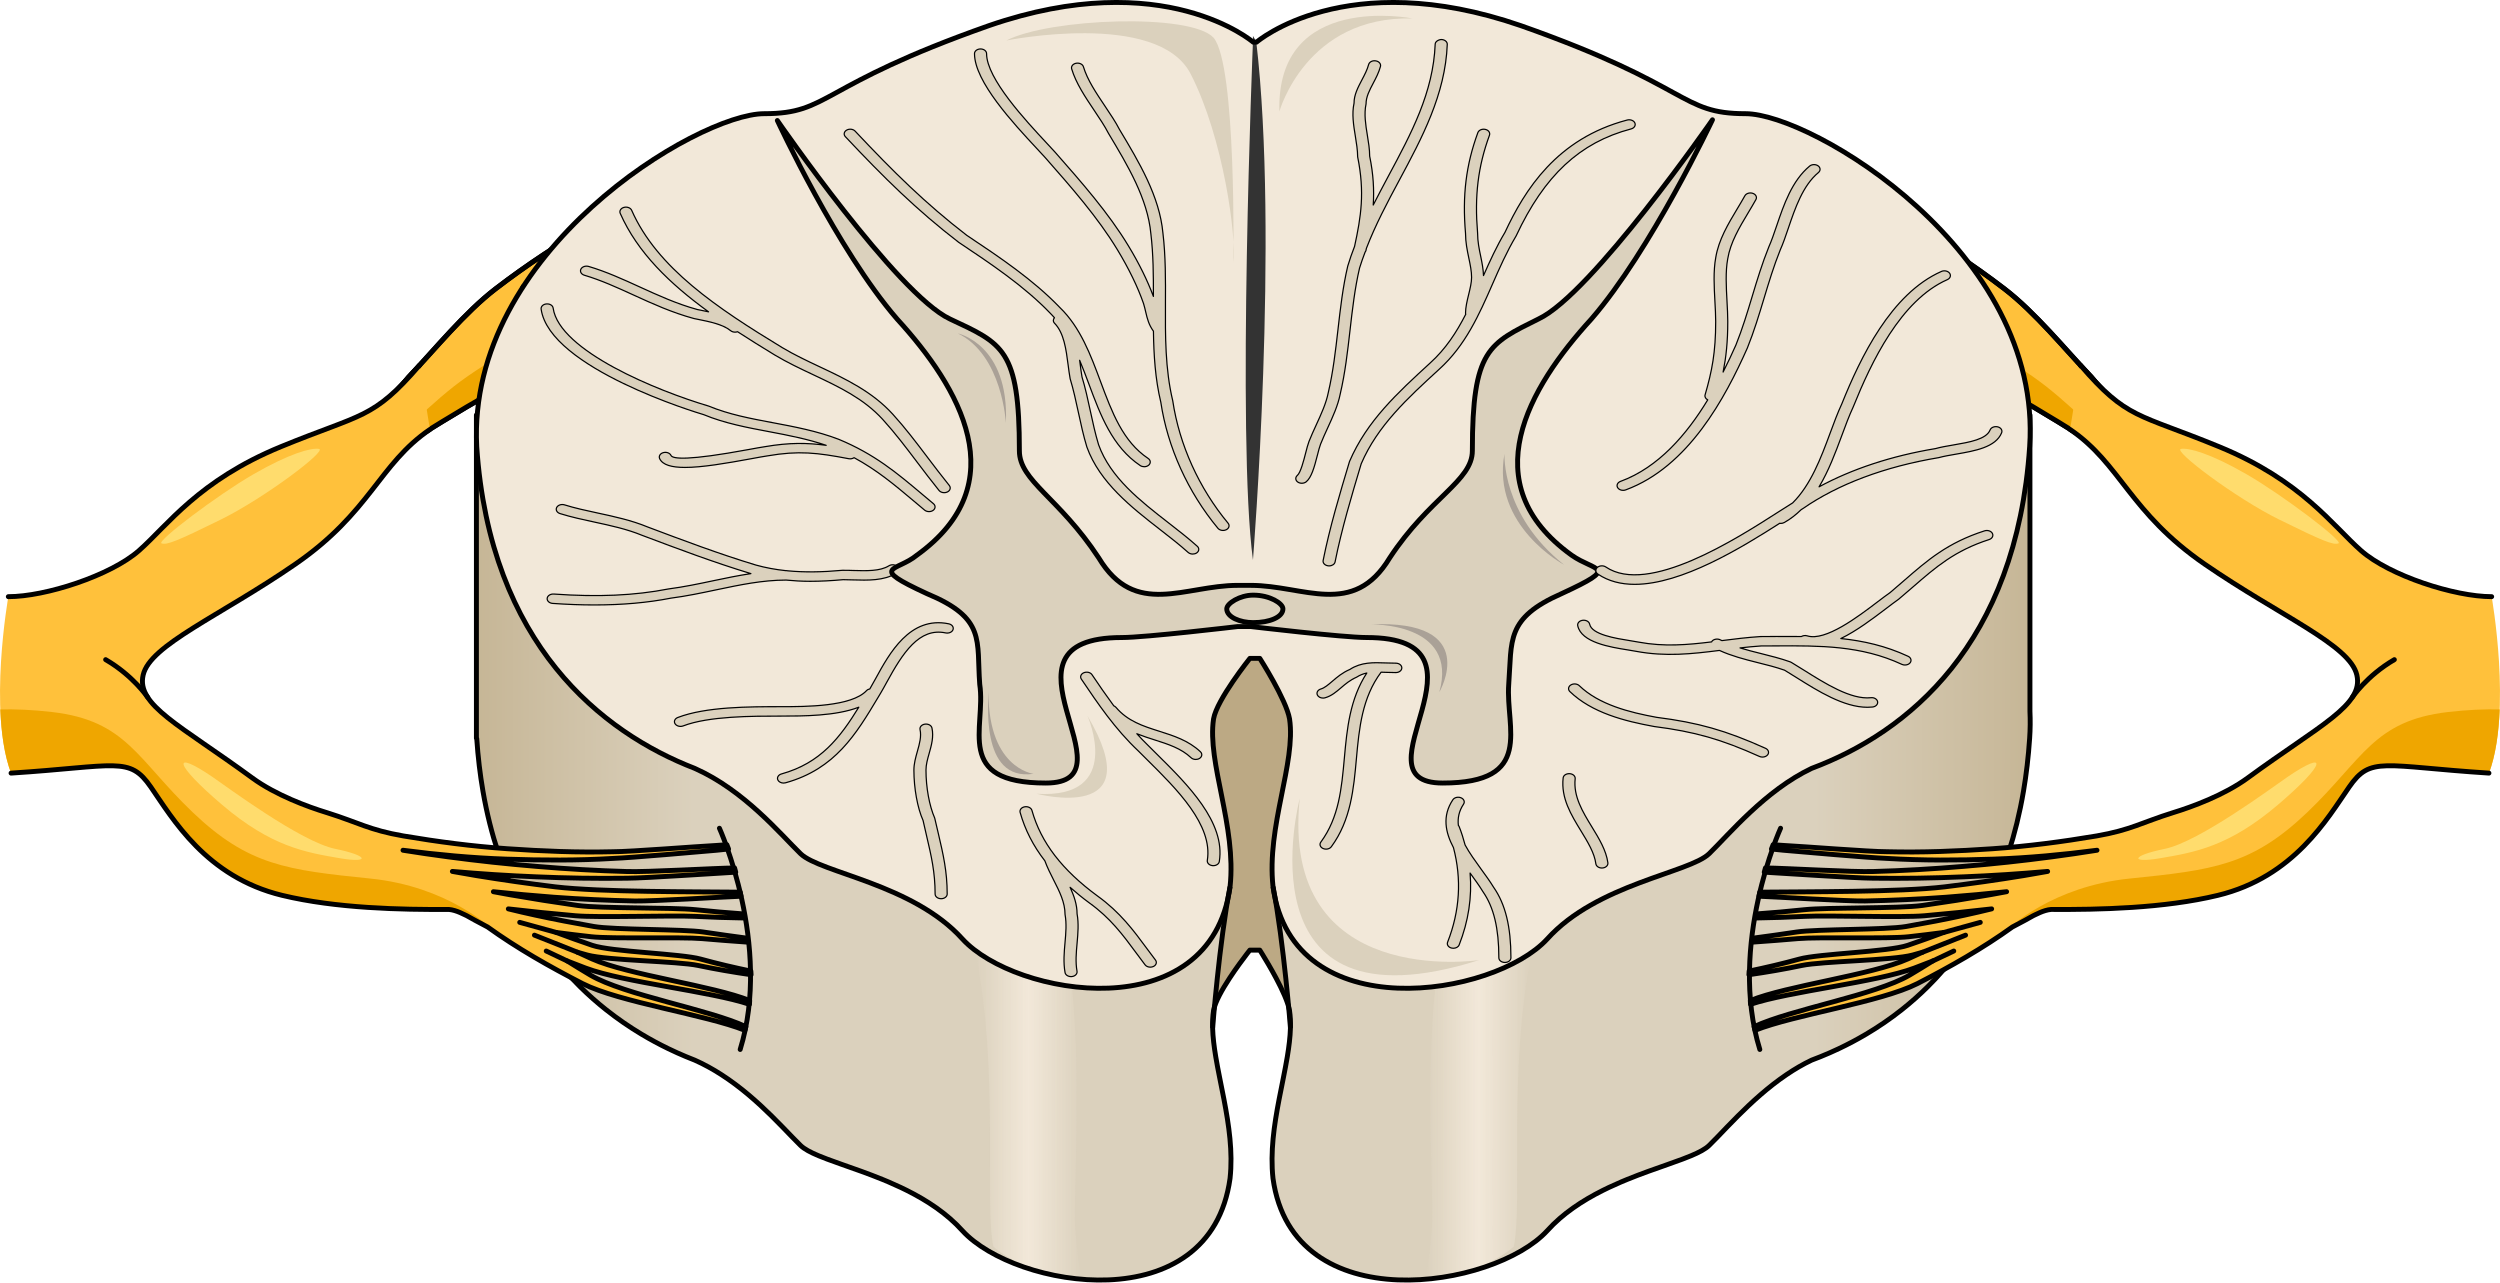 <?xml version="1.0" encoding="utf-8"?>
<!-- Generator: Adobe Illustrator 22.0.0, SVG Export Plug-In . SVG Version: 6.00 Build 0)  -->
<svg version="1.1" id="Layer_1" xmlns="http://www.w3.org/2000/svg" xmlns:xlink="http://www.w3.org/1999/xlink" x="0px" y="0px"
	 width="508.225px" height="260.729px" viewBox="0 0 508.225 260.729" enable-background="new 0 0 508.225 260.729"
	 xml:space="preserve">
<g>
	<path fill="#FFC13B" stroke="#000000" stroke-linecap="round" stroke-linejoin="round" stroke-miterlimit="10" d="M425.135,76.621
		c-5.304-5.57-11.344-13.062-17.679-17.924c-6.336-4.855-13.136-9.376-20.419-13.428c-7.26-4.068-15.098-7.592-23.397-10.348
		c-8.291-2.758-17.063-4.726-26.052-5.622c-0.203-0.02-0.393,0.082-0.428,0.234c-0.036,0.154,0.104,0.302,0.312,0.328l0.008,0.001
		c8.858,1.13,17.398,3.305,25.413,6.235c8.022,2.928,15.54,6.592,22.469,10.778c5.862,3.516,11.348,7.364,16.513,11.433
		l-1.667-1.186c-0.761-0.535-1.503-1.083-2.279-1.606l-2.397-1.513l-4.79-3.021l-5.028-2.804c-6.778-3.65-13.941-6.933-21.575-9.495
		c-3.835-1.246-7.719-2.414-11.746-3.267c-4.012-0.882-8.092-1.579-12.319-1.774c-0.203-0.009-0.383,0.103-0.404,0.254
		c-0.022,0.156,0.131,0.295,0.341,0.311l0.035,0.003c4.052,0.307,8.083,1.113,11.967,2.096c3.913,0.954,7.674,2.217,11.373,3.55
		c7.364,2.736,14.22,6.167,20.671,9.938l4.778,2.89l4.537,3.1l2.266,1.548c0.108,0.079,0.21,0.162,0.317,0.242
		c-3.581-2.183-7.246-4.288-11.011-6.289c-6.465-3.464-13.345-6.488-20.41-9.202c-7.101-2.686-14.589-4.754-22.221-6.374
		c-0.196-0.042-0.404,0.039-0.468,0.184c-0.066,0.149,0.042,0.31,0.243,0.359l0.016,0.004c7.483,1.843,14.754,4.111,21.611,6.977
		c6.822,2.895,13.423,6.077,19.599,9.684c4.693,2.721,9.224,5.592,13.581,8.6c-1.32-0.751-2.644-1.497-3.954-2.255
		c-3.237-1.74-6.435-3.518-9.75-5.171c-6.577-3.36-13.309-6.546-20.217-9.503c-3.463-1.468-6.944-2.909-10.488-4.264
		c-1.768-0.682-3.55-1.346-5.349-1.984c-1.833-0.631-3.539-1.27-5.571-1.78c-0.189-0.047-0.397,0.023-0.471,0.162
		c-0.076,0.144,0.019,0.307,0.212,0.363l0.109,0.032c1.704,0.499,3.537,1.224,5.267,1.894c1.751,0.688,3.483,1.402,5.203,2.134
		c3.445,1.454,6.825,2.993,10.182,4.555c6.696,3.147,13.199,6.514,19.527,10.041c3.191,1.738,6.258,3.594,9.36,5.412
		c0.834,0.526,1.677,1.044,2.518,1.563c-2.332-1.177-4.681-2.335-7.061-3.453c-6.041-2.83-12.187-5.523-18.434-8.072
		c-6.254-2.542-12.579-4.971-19.048-7.2c-0.184-0.063-0.406-0.009-0.5,0.126c-0.098,0.139-0.025,0.311,0.162,0.383l0.007,0.003
		c6.287,2.435,12.445,5.073,18.501,7.813c6.052,2.747,11.987,5.629,17.793,8.636c3.523,1.83,6.955,3.745,10.344,5.697
		c-1.661-0.794-3.319-1.593-4.992-2.371c-5.158-2.403-10.408-4.693-15.715-6.9c-5.349-2.196-10.606-4.326-16.292-6.214
		c-0.18-0.059-0.394-0.006-0.486,0.126c-0.095,0.137-0.024,0.305,0.16,0.375l0.118,0.046c5.247,2.019,10.508,4.406,15.605,6.784
		c5.113,2.405,10.158,4.887,15.099,7.477c2.346,1.228,4.676,2.471,6.99,3.731c-0.929-0.426-1.855-0.858-2.786-1.281
		c-9.339-4.223-18.769-8.313-28.308-12.265c-0.176-0.071-0.403-0.031-0.511,0.097c-0.113,0.133-0.059,0.308,0.121,0.392
		c9.185,4.363,18.257,8.863,27.203,13.477c0.741,0.384,1.475,0.775,2.215,1.161c-2.023-0.88-4.04-1.771-6.068-2.643
		c-4.039-1.747-8.131-3.45-12.118-5.23l-0.012-0.006c-0.171-0.076-0.393-0.042-0.509,0.081c-0.121,0.129-0.079,0.306,0.094,0.396
		c3.85,2.005,7.749,3.906,11.616,5.861c3.872,1.945,19.122,8.703,22.854,10.761c3.71,2.062,14.067,8.343,17.352,10.593l0.042,0.029
		c0.039,0.027,0.08,0.053,0.122,0.078c1.016,0.603-0.252-2.923,0.561-3.678c0.812-0.755,2.004,1.013,0.988,0.41
		c-0.774-0.459-1.556-0.895-2.338-1.328c0.541-0.653,0.516-0.313-0.135-0.879c0.476-0.505,0.615,0.032,0.318-0.503
		c0.189-0.541,0.101,0.044-0.415-0.4c0.524-0.553,0.571-1.254,0.136-1.831c0.017-0.026,0.026-0.054,0.041-0.081
		c0.1-0.045,0.2-0.089,0.293-0.146c0.125-0.077,0.237-0.162,0.335-0.253c0.797,0.58,6.421,1.306,5.516,0.773
		C428.446,81.006,425.885,77.41,425.135,76.621z"/>
	<path fill-rule="evenodd" clip-rule="evenodd" fill="#EFA600" d="M389.885,63.633c1.799,0.992,3.583,1.999,5.352,3.018
		c-1.661-0.794-3.319-1.593-4.992-2.371c-2.492-1.161-5.007-2.293-7.539-3.405h-1.518l0.699,1.616
		c2.3,1.142,4.587,2.299,6.847,3.483c2.346,1.228,4.676,2.471,6.99,3.731c-0.929-0.426-1.855-0.858-2.786-1.281
		c-3.487-1.577-6.991-3.128-10.504-4.668l0.989,2.286c2.683,1.352,5.358,2.71,8.019,4.083c0.741,0.384,1.476,0.775,2.215,1.161
		c-2.023-0.88-4.04-1.772-6.068-2.643c-1.24-0.536-2.486-1.066-3.731-1.598l0.716,1.655c0.695,0.348,1.392,0.694,2.085,1.044
		c3.872,1.945,19.122,8.703,22.854,10.761c3.71,2.062,14.067,8.343,17.352,10.593l0.042,0.029c0.039,0.027,0.08,0.053,0.122,0.078
		c0.711,0.422,0.305-1.177,0.275-2.434c-3.786-3.719-7.844-7.475-11.414-10.273C408.958,73.065,397.414,67.044,389.885,63.633z"/>
	<path fill="none" stroke="#000000" stroke-linecap="round" stroke-linejoin="round" stroke-miterlimit="10" d="M425.135,76.621
		c-5.304-5.57-11.344-13.062-17.679-17.924c-6.336-4.855-13.136-9.376-20.419-13.428c-7.26-4.068-15.098-7.592-23.397-10.348
		c-8.291-2.758-17.063-4.726-26.052-5.622c-0.203-0.02-0.393,0.082-0.428,0.234c-0.036,0.154,0.104,0.302,0.312,0.328l0.008,0.001
		c8.858,1.13,17.398,3.305,25.413,6.235c8.022,2.928,15.54,6.592,22.469,10.778c5.862,3.516,11.348,7.364,16.513,11.433
		l-1.667-1.186c-0.761-0.535-1.503-1.083-2.279-1.606l-2.397-1.513l-4.79-3.021l-5.028-2.804c-6.778-3.65-13.941-6.933-21.575-9.495
		c-3.835-1.246-7.719-2.414-11.746-3.267c-4.012-0.882-8.092-1.579-12.319-1.774c-0.203-0.009-0.383,0.103-0.404,0.254
		c-0.022,0.156,0.131,0.295,0.341,0.311l0.035,0.003c4.052,0.307,8.083,1.113,11.967,2.096c3.913,0.954,7.674,2.217,11.373,3.55
		c7.364,2.736,14.22,6.167,20.671,9.938l4.778,2.89l4.537,3.1l2.266,1.548c0.108,0.079,0.21,0.162,0.317,0.242
		c-3.581-2.183-7.246-4.288-11.011-6.289c-6.465-3.464-13.345-6.488-20.41-9.202c-7.101-2.686-14.589-4.754-22.221-6.374
		c-0.196-0.042-0.404,0.039-0.468,0.184c-0.066,0.149,0.042,0.31,0.243,0.359l0.016,0.004c7.483,1.843,14.754,4.111,21.611,6.977
		c6.822,2.895,13.423,6.077,19.599,9.684c4.693,2.721,9.224,5.592,13.581,8.6c-1.32-0.751-2.644-1.497-3.954-2.255
		c-3.237-1.74-6.435-3.518-9.75-5.171c-6.577-3.36-13.309-6.546-20.217-9.503c-3.463-1.468-6.944-2.909-10.488-4.264
		c-1.768-0.682-3.55-1.346-5.349-1.984c-1.833-0.631-3.539-1.27-5.571-1.78c-0.189-0.047-0.397,0.023-0.471,0.162
		c-0.076,0.144,0.019,0.307,0.212,0.363l0.109,0.032c1.704,0.499,3.537,1.224,5.267,1.894c1.751,0.688,3.483,1.402,5.203,2.134
		c3.445,1.454,6.825,2.993,10.182,4.555c6.696,3.147,13.199,6.514,19.527,10.041c3.191,1.738,6.258,3.594,9.36,5.412
		c0.834,0.526,1.677,1.044,2.518,1.563c-2.332-1.177-4.681-2.335-7.061-3.453c-6.041-2.83-12.187-5.523-18.434-8.072
		c-6.254-2.542-12.579-4.971-19.048-7.2c-0.184-0.063-0.406-0.009-0.5,0.126c-0.098,0.139-0.025,0.311,0.162,0.383l0.007,0.003
		c6.287,2.435,12.445,5.073,18.501,7.813c6.052,2.747,11.987,5.629,17.793,8.636c3.523,1.83,6.955,3.745,10.344,5.697
		c-1.661-0.794-3.319-1.593-4.992-2.371c-5.158-2.403-10.408-4.693-15.715-6.9c-5.349-2.196-10.606-4.326-16.292-6.214
		c-0.18-0.059-0.394-0.006-0.486,0.126c-0.095,0.137-0.024,0.305,0.16,0.375l0.118,0.046c5.247,2.019,10.508,4.406,15.605,6.784
		c5.113,2.405,10.158,4.887,15.099,7.477c2.346,1.228,4.676,2.471,6.99,3.731c-0.929-0.426-1.855-0.858-2.786-1.281
		c-9.339-4.223-18.769-8.313-28.308-12.265c-0.176-0.071-0.403-0.031-0.511,0.097c-0.113,0.133-0.059,0.308,0.121,0.392
		c9.185,4.363,18.257,8.863,27.203,13.477c0.741,0.384,1.475,0.775,2.215,1.161c-2.023-0.88-4.04-1.771-6.068-2.643
		c-4.039-1.747-8.131-3.45-12.118-5.23l-0.012-0.006c-0.171-0.076-0.393-0.042-0.509,0.081c-0.121,0.129-0.079,0.306,0.094,0.396
		c3.85,2.005,7.749,3.906,11.616,5.861c3.872,1.945,19.122,8.703,22.854,10.761c3.71,2.062,14.067,8.343,17.352,10.593l0.042,0.029
		c0.039,0.027,0.08,0.053,0.122,0.078c1.016,0.603-0.252-2.923,0.561-3.678c0.812-0.755,2.004,1.013,0.988,0.41
		c-0.774-0.459-1.556-0.895-2.338-1.328c0.541-0.653,0.516-0.313-0.135-0.879c0.476-0.505,0.615,0.032,0.318-0.503
		c0.189-0.541,0.101,0.044-0.415-0.4c0.524-0.553,0.571-1.254,0.136-1.831c0.017-0.026,0.026-0.054,0.041-0.081
		c0.1-0.045,0.2-0.089,0.293-0.146c0.125-0.077,0.237-0.162,0.335-0.253c0.797,0.58,6.421,1.306,5.516,0.773
		C428.446,81.006,425.885,77.41,425.135,76.621z"/>
	<path fill="#FFC13B" stroke="#000000" stroke-linecap="round" stroke-linejoin="round" stroke-miterlimit="10" d="M83.09,76.621
		c5.304-5.57,11.344-13.062,17.679-17.924c6.336-4.855,13.136-9.376,20.419-13.428c7.26-4.068,15.098-7.592,23.397-10.348
		c8.291-2.758,17.063-4.726,26.052-5.622c0.203-0.02,0.393,0.082,0.428,0.234c0.036,0.154-0.104,0.302-0.312,0.328l-0.008,0.001
		c-8.858,1.13-17.398,3.305-25.413,6.235c-8.022,2.928-15.54,6.592-22.469,10.778c-5.862,3.516-11.348,7.364-16.513,11.433
		l1.667-1.186c0.761-0.535,1.503-1.083,2.279-1.606l2.397-1.513l4.79-3.021l5.028-2.804c6.778-3.65,13.941-6.933,21.575-9.495
		c3.835-1.246,7.719-2.414,11.746-3.267c4.012-0.882,8.093-1.579,12.319-1.774c0.203-0.009,0.383,0.103,0.404,0.254
		c0.022,0.156-0.131,0.295-0.341,0.311l-0.035,0.003c-4.052,0.307-8.083,1.113-11.967,2.096c-3.913,0.954-7.674,2.217-11.373,3.55
		c-7.364,2.736-14.22,6.167-20.671,9.938l-4.778,2.89l-4.537,3.1l-2.266,1.548c-0.108,0.079-0.21,0.162-0.317,0.242
		c3.581-2.183,7.246-4.288,11.011-6.289c6.465-3.464,13.345-6.488,20.41-9.202c7.101-2.686,14.589-4.754,22.221-6.374
		c0.196-0.042,0.404,0.039,0.468,0.184c0.066,0.149-0.042,0.31-0.243,0.359l-0.016,0.004c-7.483,1.843-14.754,4.111-21.611,6.977
		c-6.822,2.895-13.424,6.077-19.599,9.684c-4.693,2.721-9.224,5.592-13.581,8.6c1.32-0.751,2.644-1.497,3.954-2.255
		c3.237-1.74,6.435-3.518,9.75-5.171c6.577-3.36,13.309-6.546,20.217-9.503c3.463-1.468,6.944-2.909,10.488-4.264
		c1.768-0.682,3.55-1.346,5.349-1.984c1.833-0.631,3.539-1.27,5.571-1.78c0.189-0.047,0.397,0.023,0.471,0.162
		c0.076,0.144-0.019,0.307-0.212,0.363l-0.109,0.032c-1.704,0.499-3.537,1.224-5.267,1.894c-1.751,0.688-3.483,1.402-5.203,2.134
		c-3.445,1.454-6.825,2.993-10.182,4.555c-6.696,3.147-13.199,6.514-19.527,10.041c-3.191,1.738-6.258,3.594-9.36,5.412
		c-0.834,0.526-1.677,1.044-2.518,1.563c2.332-1.177,4.681-2.335,7.061-3.453c6.041-2.83,12.187-5.523,18.434-8.072
		c6.254-2.542,12.579-4.971,19.048-7.2c0.184-0.063,0.406-0.009,0.5,0.126c0.098,0.139,0.025,0.311-0.162,0.383l-0.007,0.003
		c-6.287,2.435-12.445,5.073-18.501,7.813c-6.052,2.747-11.987,5.629-17.793,8.636c-3.523,1.83-6.955,3.745-10.344,5.697
		c1.661-0.794,3.319-1.593,4.992-2.371c5.158-2.403,10.408-4.693,15.715-6.9c5.349-2.196,10.606-4.326,16.292-6.214
		c0.18-0.059,0.394-0.006,0.486,0.126c0.095,0.137,0.024,0.305-0.16,0.375l-0.118,0.046c-5.247,2.019-10.508,4.406-15.605,6.784
		c-5.113,2.405-10.158,4.887-15.099,7.477c-2.346,1.228-4.676,2.471-6.99,3.731c0.929-0.426,1.855-0.858,2.786-1.281
		c9.339-4.223,18.769-8.313,28.308-12.265c0.176-0.071,0.403-0.031,0.511,0.097c0.113,0.133,0.058,0.308-0.121,0.392
		c-9.185,4.363-18.257,8.863-27.203,13.477c-0.741,0.384-1.475,0.775-2.215,1.161c2.023-0.88,4.04-1.771,6.068-2.643
		c4.039-1.747,8.131-3.45,12.118-5.23l0.012-0.006c0.171-0.076,0.393-0.042,0.509,0.081c0.121,0.129,0.079,0.306-0.094,0.396
		c-3.85,2.005-7.749,3.906-11.616,5.861c-3.872,1.945-19.122,8.703-22.854,10.761c-3.71,2.062-14.067,8.343-17.352,10.593
		l-0.042,0.029c-0.039,0.027-0.08,0.053-0.122,0.078c-1.016,0.603,0.252-2.923-0.561-3.678c-0.812-0.755-2.004,1.013-0.988,0.41
		c0.774-0.459,1.556-0.895,2.338-1.328c-0.541-0.653-0.516-0.313,0.135-0.879c-0.476-0.505-0.615,0.032-0.318-0.503
		c-0.189-0.541-0.101,0.044,0.415-0.4c-0.524-0.553-0.571-1.254-0.136-1.831c-0.017-0.026-0.026-0.054-0.041-0.081
		c-0.1-0.045-0.2-0.089-0.293-0.146c-0.125-0.077-0.237-0.162-0.335-0.253c-0.797,0.58-6.421,1.306-5.516,0.773
		C79.779,81.006,82.339,77.41,83.09,76.621z"/>
	<path fill-rule="evenodd" clip-rule="evenodd" fill="#EFA600" d="M118.34,63.633c-1.799,0.992-3.583,1.999-5.352,3.018
		c1.661-0.794,3.319-1.593,4.992-2.371c2.492-1.161,5.007-2.293,7.539-3.405h1.518l-0.699,1.616c-2.3,1.142-4.587,2.299-6.847,3.483
		c-2.346,1.228-4.676,2.471-6.99,3.731c0.929-0.426,1.855-0.858,2.786-1.281c3.487-1.577,6.991-3.128,10.504-4.668l-0.989,2.286
		c-2.683,1.352-5.358,2.71-8.019,4.083c-0.741,0.384-1.476,0.775-2.215,1.161c2.023-0.88,4.04-1.772,6.068-2.643
		c1.24-0.536,2.486-1.066,3.731-1.598l-0.716,1.655c-0.695,0.348-1.392,0.694-2.085,1.044c-3.872,1.945-19.122,8.703-22.854,10.761
		c-3.71,2.062-14.067,8.343-17.352,10.593l-0.042,0.029c-0.039,0.027-0.08,0.053-0.122,0.078c-0.711,0.422-0.305-1.177-0.275-2.434
		c3.786-3.719,7.844-7.475,11.414-10.273C99.266,73.065,110.811,67.044,118.34,63.633z"/>
	<path fill="none" stroke="#000000" stroke-linecap="round" stroke-linejoin="round" stroke-miterlimit="10" d="M83.09,76.621
		c5.304-5.57,11.344-13.062,17.679-17.924c6.336-4.855,13.136-9.376,20.419-13.428c7.26-4.068,15.098-7.592,23.397-10.348
		c8.291-2.758,17.063-4.726,26.052-5.622c0.203-0.02,0.393,0.082,0.428,0.234c0.036,0.154-0.104,0.302-0.312,0.328l-0.008,0.001
		c-8.858,1.13-17.398,3.305-25.413,6.235c-8.022,2.928-15.54,6.592-22.469,10.778c-5.862,3.516-11.348,7.364-16.513,11.433
		l1.667-1.186c0.761-0.535,1.503-1.083,2.279-1.606l2.397-1.513l4.79-3.021l5.028-2.804c6.778-3.65,13.941-6.933,21.575-9.495
		c3.835-1.246,7.719-2.414,11.746-3.267c4.012-0.882,8.093-1.579,12.319-1.774c0.203-0.009,0.383,0.103,0.404,0.254
		c0.022,0.156-0.131,0.295-0.341,0.311l-0.035,0.003c-4.052,0.307-8.083,1.113-11.967,2.096c-3.913,0.954-7.674,2.217-11.373,3.55
		c-7.364,2.736-14.22,6.167-20.671,9.938l-4.778,2.89l-4.537,3.1l-2.266,1.548c-0.108,0.079-0.21,0.162-0.317,0.242
		c3.581-2.183,7.246-4.288,11.011-6.289c6.465-3.464,13.345-6.488,20.41-9.202c7.101-2.686,14.589-4.754,22.221-6.374
		c0.196-0.042,0.404,0.039,0.468,0.184c0.066,0.149-0.042,0.31-0.243,0.359l-0.016,0.004c-7.483,1.843-14.754,4.111-21.611,6.977
		c-6.822,2.895-13.424,6.077-19.599,9.684c-4.693,2.721-9.224,5.592-13.581,8.6c1.32-0.751,2.644-1.497,3.954-2.255
		c3.237-1.74,6.435-3.518,9.75-5.171c6.577-3.36,13.309-6.546,20.217-9.503c3.463-1.468,6.944-2.909,10.488-4.264
		c1.768-0.682,3.55-1.346,5.349-1.984c1.833-0.631,3.539-1.27,5.571-1.78c0.189-0.047,0.397,0.023,0.471,0.162
		c0.076,0.144-0.019,0.307-0.212,0.363l-0.109,0.032c-1.704,0.499-3.537,1.224-5.267,1.894c-1.751,0.688-3.483,1.402-5.203,2.134
		c-3.445,1.454-6.825,2.993-10.182,4.555c-6.696,3.147-13.199,6.514-19.527,10.041c-3.191,1.738-6.258,3.594-9.36,5.412
		c-0.834,0.526-1.677,1.044-2.518,1.563c2.332-1.177,4.681-2.335,7.061-3.453c6.041-2.83,12.187-5.523,18.434-8.072
		c6.254-2.542,12.579-4.971,19.048-7.2c0.184-0.063,0.406-0.009,0.5,0.126c0.098,0.139,0.025,0.311-0.162,0.383l-0.007,0.003
		c-6.287,2.435-12.445,5.073-18.501,7.813c-6.052,2.747-11.987,5.629-17.793,8.636c-3.523,1.83-6.955,3.745-10.344,5.697
		c1.661-0.794,3.319-1.593,4.992-2.371c5.158-2.403,10.408-4.693,15.715-6.9c5.349-2.196,10.606-4.326,16.292-6.214
		c0.18-0.059,0.394-0.006,0.486,0.126c0.095,0.137,0.024,0.305-0.16,0.375l-0.118,0.046c-5.247,2.019-10.508,4.406-15.605,6.784
		c-5.113,2.405-10.158,4.887-15.099,7.477c-2.346,1.228-4.676,2.471-6.99,3.731c0.929-0.426,1.855-0.858,2.786-1.281
		c9.339-4.223,18.769-8.313,28.308-12.265c0.176-0.071,0.403-0.031,0.511,0.097c0.113,0.133,0.058,0.308-0.121,0.392
		c-9.185,4.363-18.257,8.863-27.203,13.477c-0.741,0.384-1.475,0.775-2.215,1.161c2.023-0.88,4.04-1.771,6.068-2.643
		c4.039-1.747,8.131-3.45,12.118-5.23l0.012-0.006c0.171-0.076,0.393-0.042,0.509,0.081c0.121,0.129,0.079,0.306-0.094,0.396
		c-3.85,2.005-7.749,3.906-11.616,5.861c-3.872,1.945-19.122,8.703-22.854,10.761c-3.71,2.062-14.067,8.343-17.352,10.593
		l-0.042,0.029c-0.039,0.027-0.08,0.053-0.122,0.078c-1.016,0.603,0.252-2.923-0.561-3.678c-0.812-0.755-2.004,1.013-0.988,0.41
		c0.774-0.459,1.556-0.895,2.338-1.328c-0.541-0.653-0.516-0.313,0.135-0.879c-0.476-0.505-0.615,0.032-0.318-0.503
		c-0.189-0.541-0.101,0.044,0.415-0.4c-0.524-0.553-0.571-1.254-0.136-1.831c-0.017-0.026-0.026-0.054-0.041-0.081
		c-0.1-0.045-0.2-0.089-0.293-0.146c-0.125-0.077-0.237-0.162-0.335-0.253c-0.797,0.58-6.421,1.306-5.516,0.773
		C79.779,81.006,82.339,77.41,83.09,76.621z"/>
	<g>
		<path fill-rule="evenodd" clip-rule="evenodd" fill="#C1A2CB" stroke="#000000" stroke-miterlimit="10" d="M276.354,208.616
			c-14.228-1.716-17.841,28.003-5.196,35.504c16.162,9.588,37.639,0.65,44.018-8.102c6.379-8.752-2.67-22.515-20.323-18.988
			C285.287,218.941,289.008,210.142,276.354,208.616z"/>
	</g>
	<g>
		<g>
			<path fill-rule="evenodd" clip-rule="evenodd" fill="#C1A2CB" stroke="#000000" stroke-miterlimit="10" d="M232.529,208.616
				c14.228-1.716,17.841,28.003,5.196,35.504c-16.162,9.588-37.64,0.65-44.018-8.102c-6.379-8.752,2.67-22.515,20.323-18.988
				C223.597,218.941,219.876,210.142,232.529,208.616z"/>
		</g>
		<linearGradient id="SVGID_1_" gradientUnits="userSpaceOnUse" x1="96.849" y1="160.022" x2="412.719" y2="160.022">
			<stop  offset="0" style="stop-color:#C6B696"/>
			<stop  offset="0.14" style="stop-color:#DBD1BD"/>
			<stop  offset="0.861" style="stop-color:#DBD1BD"/>
			<stop  offset="1" style="stop-color:#C6B696"/>
		</linearGradient>
		<path fill="url(#SVGID_1_)" d="M412.667,144.59V84.373H363.16c-3.365-1.271-6.244-1.947-8.316-1.947
			c-2.353,0-4.211-0.172-5.864-0.521c0.045-0.095,0.077-0.162,0.077-0.162s-0.039,0.057-0.107,0.156
			c-0.118-0.025-0.236-0.051-0.353-0.078c0.1-0.21,0.153-0.32,0.153-0.32s-0.075,0.109-0.21,0.306
			c-1.123-0.265-2.161-0.614-3.207-1.053c-0.135-0.056-0.269-0.114-0.404-0.173c-0.27-0.118-0.542-0.243-0.816-0.373
			c-0.137-0.065-0.275-0.132-0.414-0.2c-0.278-0.136-0.56-0.278-0.848-0.426c-1.726-0.887-3.653-1.986-6.134-3.305
			c-0.414-0.22-0.843-0.446-1.289-0.678c-0.892-0.464-1.852-0.953-2.894-1.467c-0.521-0.257-1.062-0.52-1.625-0.789
			c-0.282-0.135-0.569-0.271-0.861-0.409c-0.586-0.276-1.194-0.557-1.826-0.845c-1.898-0.864-4.016-1.785-6.398-2.764
			c-1.191-0.489-2.448-0.993-3.777-1.511c-2.657-1.036-5.601-2.131-8.875-3.284c-2.225-0.769-4.382-1.429-6.471-1.99
			c-2.089-0.561-4.109-1.024-6.06-1.399c-4.879-0.937-9.329-1.324-13.349-1.328c-1.608-0.002-3.147,0.058-4.616,0.168
			c-1.47,0.11-2.87,0.271-4.201,0.472c-1.997,0.302-3.838,0.693-5.522,1.139c-0.561,0.149-1.106,0.303-1.632,0.462
			c-7.901,2.389-11.885,5.829-11.885,5.829c-0.014,0-0.023,0-0.037,0c-0.006-0.048-0.011-0.096-0.016-0.144
			c-0.667-1.119-0.667-1.119-0.667-1.119v1.119c0,0-0.002,0.042-0.004,0.102c-0.465-0.385-4.427-3.548-11.836-5.788
			c-0.527-0.159-1.071-0.314-1.632-0.462c-1.685-0.446-3.525-0.837-5.522-1.139c-1.331-0.201-2.732-0.362-4.201-0.472
			c-1.47-0.11-3.008-0.17-4.616-0.168c-4.019,0.004-8.469,0.391-13.348,1.328c-1.951,0.375-3.971,0.837-6.06,1.399
			c-2.088,0.561-4.245,1.221-6.47,1.99c-3.274,1.153-6.218,2.248-8.876,3.284c-1.329,0.518-2.586,1.022-3.777,1.511
			c-2.382,0.979-4.501,1.899-6.399,2.764c-0.633,0.288-1.241,0.57-1.827,0.845c-0.293,0.138-0.58,0.274-0.861,0.409
			c-0.563,0.269-1.104,0.532-1.625,0.789c-1.042,0.514-2.002,1.002-2.894,1.467c-0.446,0.232-0.875,0.458-1.289,0.678
			c-2.482,1.319-4.409,2.418-6.135,3.305c-0.288,0.148-0.57,0.29-0.848,0.426c-0.139,0.068-0.277,0.135-0.414,0.2
			c-0.275,0.13-0.546,0.254-0.816,0.373c-0.135,0.059-0.27,0.117-0.404,0.173c-2.256,0.945-4.467,1.48-7.597,1.629
			c-0.287-0.415-0.441-0.64-0.441-0.64s0.11,0.232,0.309,0.647c-0.003,0-0.005,0-0.008,0c-0.397-0.574-0.613-0.89-0.613-0.89
			s0.154,0.326,0.43,0.896c-0.506,0.019-1.033,0.03-1.591,0.03c-2.072,0-4.952,0.676-8.32,1.947H96.849v65.721l0.067,0.052
			c0.253,3.755,0.68,7.317,1.263,10.692c3.127,18.086,10.724,30.856,19.77,39.776c1.696,1.673,3.443,3.21,5.221,4.622
			c1.185,0.941,2.384,1.826,3.591,2.659c1.207,0.832,2.422,1.612,3.638,2.341c1.825,1.094,3.655,2.075,5.469,2.953
			c0.605,0.293,1.208,0.574,1.808,0.844c1.201,0.54,2.392,1.036,3.568,1.49c1.889,0.839,3.684,1.835,5.38,2.926
			c3.957,2.545,7.375,5.605,10.199,8.384c1.614,1.588,3.033,3.084,4.249,4.34c0.608,0.628,1.164,1.196,1.669,1.685
			c0.755,0.734,2.03,1.409,3.67,2.095c0.547,0.229,1.133,0.459,1.755,0.692c0.933,0.351,1.944,0.71,3.013,1.087
			c2.496,0.879,5.313,1.852,8.204,3.031c0.413,0.168,0.828,0.341,1.243,0.518c0.831,0.354,1.664,0.727,2.496,1.12
			c0.416,0.197,0.831,0.398,1.244,0.606c2.068,1.036,4.103,2.21,6.014,3.561c1.911,1.352,3.699,2.881,5.273,4.629
			c10.744,11.741,50.378,18.453,54.404-10.627c0.588-5.385-0.238-10.875-1.241-16.097c-0.573-2.984-1.203-5.88-1.661-8.619
			c-0.343-2.054-0.589-4.02-0.64-5.867c-0.034-1.232,0.018-2.411,0.186-3.53c0.293-1.714,1.743-4.284,3.282-6.632
			c0.66-1.006,1.335-1.972,1.943-2.813c1.216-1.681,2.161-2.86,2.161-2.86c2.017,0,2.017,0,2.017,0s0.755,1.179,1.735,2.86
			c0.49,0.84,1.036,1.806,1.572,2.813c1.25,2.348,2.444,4.918,2.739,6.632c0.168,1.118,0.22,2.298,0.185,3.53
			c-0.052,1.848-0.298,3.813-0.641,5.867c-0.458,2.739-1.089,5.635-1.662,8.619c-1.003,5.222-1.829,10.712-1.242,16.097
			c4.027,29.081,45.003,22.368,55.747,10.627c1.575-1.748,3.363-3.278,5.275-4.629c1.911-1.352,3.946-2.525,6.015-3.561
			c0.414-0.207,0.829-0.409,1.244-0.606c0.831-0.393,1.665-0.766,2.496-1.12c0.415-0.177,0.83-0.35,1.243-0.518
			c2.891-1.179,5.707-2.153,8.203-3.031c1.07-0.377,2.081-0.736,3.013-1.087c0.622-0.234,1.209-0.464,1.755-0.692
			c1.64-0.686,2.915-1.361,3.671-2.095c0.504-0.489,1.06-1.057,1.666-1.685c1.212-1.256,2.624-2.752,4.214-4.34
			c2.782-2.779,6.111-5.839,9.874-8.384c1.613-1.091,3.305-2.087,5.069-2.926c1.218-0.454,2.446-0.95,3.679-1.49
			c0.617-0.27,1.234-0.551,1.853-0.844c1.855-0.878,3.716-1.859,5.564-2.953c1.232-0.729,2.458-1.508,3.673-2.341
			c1.215-0.832,2.418-1.718,3.606-2.659c1.781-1.412,3.524-2.949,5.212-4.622c9.002-8.921,16.423-21.69,19.495-39.776
			c0.576-3.391,0.999-6.969,1.251-10.744C412.734,148.233,412.751,146.398,412.667,144.59z"/>
		<linearGradient id="SVGID_2_" gradientUnits="userSpaceOnUse" x1="198.347" y1="227.097" x2="219.891" y2="227.097">
			<stop  offset="0" style="stop-color:#F2E8D9;stop-opacity:0"/>
			<stop  offset="0.497" style="stop-color:#F2E8D9"/>
			<stop  offset="1" style="stop-color:#F2E8D9;stop-opacity:0"/>
		</linearGradient>
		<path fill-rule="evenodd" clip-rule="evenodd" fill="url(#SVGID_2_)" d="M198.347,193.966c0,0,8.456,6.292,19.54,6.632
			c2.022,19.537,0.278,42.674,0.681,48.859c0.403,6.185,1.323,10.772,1.323,10.772s-10.763-0.68-17.95-6.796
			C200.066,244.599,203.19,217.574,198.347,193.966z"/>
		
			<linearGradient id="SVGID_3_" gradientUnits="userSpaceOnUse" x1="-1130.697" y1="227.097" x2="-1109.153" y2="227.097" gradientTransform="matrix(-1 0 0 1 -819.37 0)">
			<stop  offset="0" style="stop-color:#F2E8D9;stop-opacity:0"/>
			<stop  offset="0.497" style="stop-color:#F2E8D9"/>
			<stop  offset="1" style="stop-color:#F2E8D9;stop-opacity:0"/>
		</linearGradient>
		<path fill-rule="evenodd" clip-rule="evenodd" fill="url(#SVGID_3_)" d="M311.327,193.966c0,0-8.456,6.292-19.54,6.632
			c-2.022,19.537-0.278,42.674-0.681,48.859c-0.403,6.185-1.323,10.772-1.323,10.772s10.763-0.68,17.95-6.796
			C309.608,244.599,306.483,217.574,311.327,193.966z"/>
		<path fill="#BCA984" d="M268.709,134.723l-10.859-4.126l-14.18,3.201l-1.077,13.398l1.795,11.754l5.67,21.307
			c-1.523,7.876-2.632,18.596-3.173,24.462c0.507-1.666,1.768-3.86,3.1-5.892c0.66-1.006,1.335-1.972,1.943-2.812
			c1.216-1.681,2.161-2.86,2.161-2.86c2.017,0,2.017,0,2.017,0s0.755,1.179,1.735,2.86c0.49,0.84,1.036,1.806,1.572,2.812
			c1.067,2.005,2.088,4.166,2.549,5.824c-0.542-5.881-1.65-16.549-3.166-24.394l6.862-25.069L268.709,134.723z"/>
		<path fill="none" stroke="#000000" stroke-linecap="round" stroke-linejoin="round" stroke-miterlimit="8" d="M412.667,144.59
			V84.373H363.16c-3.365-1.271-6.244-1.947-8.316-1.947c-2.353,0-4.211-0.172-5.864-0.521c0.045-0.095,0.077-0.162,0.077-0.162
			s-0.039,0.057-0.107,0.156c-0.118-0.025-0.236-0.051-0.353-0.078c0.1-0.21,0.153-0.32,0.153-0.32s-0.075,0.109-0.21,0.306
			c-1.123-0.265-2.161-0.614-3.207-1.053c-0.135-0.056-0.269-0.114-0.404-0.173c-0.27-0.118-0.542-0.243-0.816-0.373
			c-0.137-0.065-0.275-0.132-0.414-0.2c-0.278-0.136-0.56-0.278-0.848-0.426c-1.726-0.887-3.653-1.986-6.134-3.305
			c-0.414-0.22-0.843-0.446-1.289-0.678c-0.892-0.464-1.852-0.953-2.894-1.467c-0.521-0.257-1.062-0.52-1.625-0.789
			c-0.282-0.135-0.569-0.271-0.861-0.409c-0.586-0.276-1.194-0.557-1.826-0.845c-1.898-0.864-4.016-1.785-6.398-2.764
			c-1.191-0.489-2.448-0.993-3.777-1.511c-2.657-1.036-5.601-2.131-8.875-3.284c-2.225-0.769-4.382-1.429-6.471-1.99
			c-2.089-0.561-4.109-1.024-6.06-1.399c-4.879-0.937-9.329-1.324-13.349-1.328c-1.608-0.002-3.147,0.058-4.616,0.168
			c-1.47,0.11-2.87,0.271-4.201,0.472c-1.997,0.302-3.838,0.693-5.522,1.139c-0.561,0.149-1.106,0.303-1.632,0.462
			c-7.901,2.389-11.885,5.829-11.885,5.829c-0.014,0-0.023,0-0.037,0c-0.006-0.048-0.011-0.096-0.016-0.144
			c-0.667-1.119-0.667-1.119-0.667-1.119v1.119c0,0-0.002,0.042-0.004,0.102c-0.465-0.385-4.427-3.548-11.836-5.788
			c-0.527-0.159-1.071-0.314-1.632-0.462c-1.685-0.446-3.525-0.837-5.522-1.139c-1.331-0.201-2.732-0.362-4.201-0.472
			c-1.47-0.11-3.008-0.17-4.616-0.168c-4.019,0.004-8.469,0.391-13.348,1.328c-1.951,0.375-3.971,0.837-6.06,1.399
			c-2.088,0.561-4.245,1.221-6.47,1.99c-3.274,1.153-6.218,2.248-8.876,3.284c-1.329,0.518-2.586,1.022-3.777,1.511
			c-2.382,0.979-4.501,1.899-6.399,2.764c-0.633,0.288-1.241,0.57-1.827,0.845c-0.293,0.138-0.58,0.274-0.861,0.409
			c-0.563,0.269-1.104,0.532-1.625,0.789c-1.042,0.514-2.002,1.002-2.894,1.467c-0.446,0.232-0.875,0.458-1.289,0.678
			c-2.482,1.319-4.409,2.418-6.135,3.305c-0.288,0.148-0.57,0.29-0.848,0.426c-0.139,0.068-0.277,0.135-0.414,0.2
			c-0.275,0.13-0.546,0.254-0.816,0.373c-0.135,0.059-0.27,0.117-0.404,0.173c-2.256,0.945-4.467,1.48-7.597,1.629
			c-0.287-0.415-0.441-0.64-0.441-0.64s0.11,0.232,0.309,0.647c-0.003,0-0.005,0-0.008,0c-0.397-0.574-0.613-0.89-0.613-0.89
			s0.154,0.326,0.43,0.896c-0.506,0.019-1.033,0.03-1.591,0.03c-2.072,0-4.952,0.676-8.32,1.947H96.849v65.721l0.067,0.052
			c0.253,3.755,0.68,7.317,1.263,10.692c3.127,18.086,10.724,30.856,19.77,39.776c1.696,1.673,3.443,3.21,5.221,4.622
			c1.185,0.941,2.384,1.826,3.591,2.659c1.207,0.832,2.422,1.612,3.638,2.341c1.825,1.094,3.655,2.075,5.469,2.953
			c0.605,0.293,1.208,0.574,1.808,0.844c1.201,0.54,2.392,1.036,3.568,1.49c1.889,0.839,3.684,1.835,5.38,2.926
			c3.957,2.545,7.375,5.605,10.199,8.384c1.614,1.588,3.033,3.084,4.249,4.34c0.608,0.628,1.164,1.196,1.669,1.685
			c0.755,0.734,2.03,1.409,3.67,2.095c0.547,0.229,1.133,0.459,1.755,0.692c0.933,0.351,1.944,0.71,3.013,1.087
			c2.496,0.879,5.313,1.852,8.204,3.031c0.413,0.168,0.828,0.341,1.243,0.518c0.831,0.354,1.664,0.727,2.496,1.12
			c0.416,0.197,0.831,0.398,1.244,0.606c2.068,1.036,4.103,2.21,6.014,3.561c1.911,1.352,3.699,2.881,5.273,4.629
			c10.744,11.741,50.378,18.453,54.404-10.627c0.588-5.385-0.238-10.875-1.241-16.097c-0.573-2.984-1.203-5.88-1.661-8.619
			c-0.343-2.054-0.589-4.02-0.64-5.867c-0.034-1.232,0.018-2.411,0.186-3.53c0.293-1.714,1.743-4.284,3.282-6.632
			c0.66-1.006,1.335-1.972,1.943-2.813c1.216-1.681,2.161-2.86,2.161-2.86c2.017,0,2.017,0,2.017,0s0.755,1.179,1.735,2.86
			c0.49,0.84,1.036,1.806,1.572,2.813c1.25,2.348,2.444,4.918,2.739,6.632c0.168,1.118,0.22,2.298,0.185,3.53
			c-0.052,1.848-0.298,3.813-0.641,5.867c-0.458,2.739-1.089,5.635-1.662,8.619c-1.003,5.222-1.829,10.712-1.242,16.097
			c4.027,29.081,45.003,22.368,55.747,10.627c1.575-1.748,3.363-3.278,5.275-4.629c1.911-1.352,3.946-2.525,6.015-3.561
			c0.414-0.207,0.829-0.409,1.244-0.606c0.831-0.393,1.665-0.766,2.496-1.12c0.415-0.177,0.83-0.35,1.243-0.518
			c2.891-1.179,5.707-2.153,8.203-3.031c1.07-0.377,2.081-0.736,3.013-1.087c0.622-0.234,1.209-0.464,1.755-0.692
			c1.64-0.686,2.915-1.361,3.671-2.095c0.504-0.489,1.06-1.057,1.666-1.685c1.212-1.256,2.624-2.752,4.214-4.34
			c2.782-2.779,6.111-5.839,9.874-8.384c1.613-1.091,3.305-2.087,5.069-2.926c1.218-0.454,2.446-0.95,3.679-1.49
			c0.617-0.27,1.234-0.551,1.853-0.844c1.855-0.878,3.716-1.859,5.564-2.953c1.232-0.729,2.458-1.508,3.673-2.341
			c1.215-0.832,2.418-1.718,3.606-2.659c1.781-1.412,3.524-2.949,5.212-4.622c9.002-8.921,16.423-21.69,19.495-39.776
			c0.576-3.391,0.999-6.969,1.251-10.744C412.734,148.233,412.751,146.398,412.667,144.59z"/>
		<g>
			<path fill-rule="evenodd" clip-rule="evenodd" fill="#F2E8D9" d="M354.844,23.111c-13.432,0-10.751-5.592-45.672-17.895
				c-35.603-12.305-53.737,3.354-53.737,3.354c-0.674,0-0.674,0-0.674,0s-18.137-15.659-53.735-3.354
				c-34.927,12.303-32.245,17.895-45.675,17.895c-13.434,0-60.452,27.964-58.438,67.668c2.688,40.263,25.526,58.159,44.332,65.429
				c10.077,4.475,17.463,13.421,21.497,17.336c4.029,3.915,22.835,6.152,32.912,17.34c10.744,11.741,50.378,18.453,54.404-10.627
				c1.343-12.308-4.698-25.166-3.355-34.112c0.669-3.918,7.386-12.305,7.386-12.305c2.017,0,2.017,0,2.017,0
				s5.372,8.386,6.046,12.305c1.341,8.947-4.703,21.804-3.36,34.112c4.027,29.081,45.004,22.368,55.747,10.627
				c10.082-11.188,28.883-13.425,32.914-17.34c4.031-3.915,11.418-12.861,20.823-17.336c19.482-7.269,41.644-25.166,44.332-65.429
				C415.294,51.075,368.276,23.111,354.844,23.111L354.844,23.111z M254.76,126.571c-2.688,0-5.374-1.121-5.374-2.794
				c0-1.124,2.686-2.798,5.374-2.798c3.36,0,6.048,1.673,6.048,2.798C260.808,125.45,258.12,126.571,254.76,126.571L254.76,126.571z
				"/>
			
				<path fill="#DBD1BD" stroke="#000000" stroke-width="0.25" stroke-linecap="round" stroke-linejoin="round" stroke-miterlimit="10" d="
				M112.347,122.667c2.964,0.209,5.794,0.314,8.499,0.314c5.679,0,10.821-0.459,15.535-1.382c3.18-0.411,6.266-1.065,9.252-1.696
				c4.806-1.012,9.353-1.969,14.163-1.98c1.573,0.153,3.192,0.25,4.914,0.25c2.089,0,4.302-0.112,6.684-0.332
				c0.643,0,1.312,0.022,1.99,0.045c2.974,0.09,6.331,0.198,8.849-1.367c0.532-0.329,0.619-0.93,0.196-1.345
				c-0.427-0.411-1.197-0.482-1.727-0.149c-1.806,1.117-4.561,1.023-7.218,0.949c-0.715-0.023-1.415-0.049-2.235-0.037
				c-4.211,0.388-7.82,0.422-11.108,0.105c-0.082-0.011-0.153-0.037-0.24-0.037c-0.043,0-0.086,0.007-0.134,0.007
				c-2.13-0.224-4.132-0.598-6.067-1.132c-7.41-2.234-14.861-5.043-22.024-7.744c-3.29-1.363-6.792-2.118-10.183-2.846
				c-2.36-0.508-4.588-0.986-6.729-1.655c-0.626-0.196-1.343,0.041-1.597,0.534c-0.249,0.489,0.057,1.046,0.686,1.24
				c2.269,0.71,4.667,1.225,6.988,1.726c3.261,0.702,6.631,1.427,9.722,2.705c7.185,2.712,14.614,5.506,22.085,7.77
				c-2.602,0.392-5.154,0.923-7.657,1.449c-2.926,0.62-5.952,1.259-9.108,1.67c-6.883,1.341-14.293,1.673-23.312,1.035
				c-0.688-0.037-1.274,0.34-1.336,0.867C111.174,122.152,111.67,122.619,112.347,122.667z"/>
			<path fill-rule="evenodd" clip-rule="evenodd" fill="#DBD1BD" d="M319.179,112.619c-20.166-14.516-8.741-34.051,4.031-48.006
				c12.096-13.96,24.918-40.262,24.918-40.262s-24.918,35.234-35.676,40.262c-10.082,5.02-13.439,6.137-13.439,26.791
				c0,6.143-8.741,9.492-16.806,21.772c-7.396,12.278-17.478,5.581-28.228,5.581c-2.693,0-2.693,0-2.693,0
				c-10.749,0-20.833,6.698-28.231-5.581c-8.063-12.28-16.13-15.629-16.13-21.772c0-20.654-3.357-21.77-14.115-26.791
				c-10.753-5.028-35.093-40.357-35.093-40.357s12.238,26.397,24.339,40.357c12.768,13.956,24.197,33.49,4.029,48.006
				c-4.029,3.347-10.077,2.234,2.024,7.815c12.092,5.02,10.077,9.488,10.749,18.419c1.343,8.932-5.377,20.097,13.444,20.097
				s-12.773-29.585,15.463-29.585c4.703,0,23.521-2.234,23.521-2.234c2.693,0,2.693,0,2.693,0s18.818,2.234,23.523,2.234
				c28.228,0-3.362,29.585,15.463,29.585c18.818,0,12.765-11.165,13.444-20.097c0.669-8.931-0.679-13.399,10.748-18.419
				C329.256,114.853,323.882,115.966,319.179,112.619L319.179,112.619z M254.65,126.018c-2.693,0-5.379-1.117-5.379-2.79
				c0-1.121,2.686-2.794,5.379-2.794c3.36,0,6.046,1.673,6.046,2.794C260.695,124.901,258.01,126.018,254.65,126.018L254.65,126.018
				z"/>
			<path fill="none" stroke="#000000" stroke-linecap="round" stroke-linejoin="round" stroke-miterlimit="10" d="M319.483,112.858
				c-20.168-14.514-8.739-34.052,4.034-48.01c12.096-13.952,24.611-40.497,24.611-40.497s-24.611,35.477-35.369,40.497
				c-10.077,5.028-13.444,6.143-13.444,26.795c0,6.143-8.734,9.488-16.801,21.772c-7.391,12.282-17.473,5.584-28.231,5.584
				c-2.686,0-2.686,0-2.686,0c-10.758,0-20.84,6.698-28.231-5.584c-8.067-12.284-16.135-15.629-16.135-21.772
				c0-20.652-3.36-21.767-14.115-26.795c-10.749-5.02-35.088-40.349-35.088-40.349s12.238,26.397,24.339,40.349
				c12.768,13.958,24.193,33.496,4.029,48.01c-4.029,3.351-10.082,2.23,2.017,7.818c12.098,5.02,10.084,9.488,10.755,18.42
				c1.343,8.931-5.381,20.089,13.442,20.089c18.818,0-12.77-29.581,15.461-29.581c4.703,0,23.526-2.23,23.526-2.23
				c2.686,0,2.686,0,2.686,0s18.821,2.23,23.528,2.23c28.228,0-3.36,29.581,15.458,29.581c18.818,0,12.77-11.158,13.441-20.089
				c0.674-8.931-0.671-13.399,10.758-18.42C329.567,115.088,324.188,116.209,319.483,112.858L319.483,112.858z"/>
			<path fill-rule="evenodd" clip-rule="evenodd" fill="#AAA197" d="M194.715,67.774c0,0,10.475,2.21,9.772,18.231
				C204.488,86.005,203.792,72.193,194.715,67.774L194.715,67.774z"/>
			<path fill-rule="evenodd" clip-rule="evenodd" fill="#AAA197" d="M200.982,139.275v0.545c0,2.189-1.954,19.129,9.137,17.489
				C210.119,157.31,200.332,156.215,200.982,139.275L200.982,139.275z"/>
			<path fill-rule="evenodd" clip-rule="evenodd" fill="#AAA197" d="M278.509,126.937c0,0,18.106-0.549,14.084,13.78
				C292.593,140.717,301.305,125.839,278.509,126.937L278.509,126.937z"/>
			<path fill-rule="evenodd" clip-rule="evenodd" fill="#AAA197" d="M305.845,92.247c0,0-0.672,12.404,12.098,22.557
				C317.944,114.804,303.157,106.907,305.845,92.247L305.845,92.247z"/>
			<path fill-rule="evenodd" clip-rule="evenodd" fill="#333333" d="M254.714,8.427c0,0-3.314,80.873,0,105.413
				c0,0,5.309-65.815,0.667-105.413c-0.667-1.119-0.667-1.119-0.667-1.119"/>
			<path fill-rule="evenodd" clip-rule="evenodd" fill="#DBD1BD" d="M250.729,53.378c0,0,0.672-40.063-4.01-45.705
				c-4.686-5.077-33.451-3.948-42.145,0.564c0,0,30.771-6.206,37.459,6.77C248.724,27.986,251.4,48.3,250.729,53.378L250.729,53.378
				z"/>
			<path fill-rule="evenodd" clip-rule="evenodd" fill="#DBD1BD" d="M287.137,3.752c0,0-27.73-5.562-27.051,18.911
				C260.086,22.663,265.496,3.198,287.137,3.752L287.137,3.752z"/>
			<path fill-rule="evenodd" clip-rule="evenodd" fill="#DBD1BD" d="M264.225,162.308c0,0-12.825,48.468,36.466,32.868
				C300.691,195.176,260.177,201.306,264.225,162.308L264.225,162.308z"/>
			<path fill-rule="evenodd" clip-rule="evenodd" fill="#DBD1BD" d="M221.066,145.513c0,0,7.571,16.978-10.331,15.85
				C210.735,161.363,234.148,167.59,221.066,145.513L221.066,145.513z"/>
			<path fill="none" stroke="#000000" stroke-linecap="round" stroke-linejoin="round" stroke-miterlimit="8" d="M354.844,23.111
				c-13.432,0-10.751-5.592-45.672-17.895c-35.603-12.305-53.737,3.354-53.737,3.354c-0.674,0-0.674,0-0.674,0
				s-18.137-15.659-53.735-3.354c-34.927,12.303-32.245,17.895-45.675,17.895c-13.434,0-60.452,27.964-58.438,67.668
				c2.688,40.263,25.526,58.159,44.332,65.429c10.077,4.475,17.463,13.421,21.497,17.336c4.029,3.915,22.835,6.152,32.912,17.34
				c10.744,11.741,50.378,18.453,54.404-10.627c1.343-12.308-4.698-25.166-3.355-34.112c0.669-3.918,7.386-12.305,7.386-12.305
				c2.017,0,2.017,0,2.017,0s5.372,8.386,6.046,12.305c1.341,8.947-4.703,21.804-3.36,34.112
				c4.027,29.081,45.004,22.368,55.747,10.627c10.082-11.188,28.883-13.425,32.914-17.34c4.031-3.915,11.418-12.861,20.823-17.336
				c19.482-7.269,41.644-25.166,44.332-65.429C415.294,51.075,368.276,23.111,354.844,23.111L354.844,23.111z M254.76,126.571
				c-2.688,0-5.374-1.121-5.374-2.794c0-1.124,2.686-2.798,5.374-2.798c3.36,0,6.048,1.673,6.048,2.798
				C260.808,125.45,258.12,126.571,254.76,126.571L254.76,126.571z"/>
			
				<path fill="#DBD1BD" stroke="#000000" stroke-width="0.25" stroke-linecap="round" stroke-linejoin="round" stroke-miterlimit="10" d="
				M199.334,9.951c-0.679,0-1.228,0.428-1.228,0.956c0,5.691,7.94,14.213,12.686,19.305c0.626,0.674,1.197,1.285,1.686,1.825
				c5.261,5.975,10.7,12.153,14.691,18.748c2.319,3.825,4.154,7.613,5.302,10.928c0.189,0.626,0.324,1.207,0.453,1.754
				c0.309,1.33,0.626,2.591,1.559,3.855c0.067,4.839,0.364,9.718,1.497,14.434c1.376,9.171,5.501,18.278,11.616,25.644
				c0.235,0.284,0.631,0.437,1.034,0.437c0.228,0,0.458-0.048,0.665-0.153c0.571-0.288,0.734-0.878,0.364-1.322
				c-5.916-7.124-9.909-15.941-11.252-24.891c-1.547-6.455-1.513-13.242-1.482-19.805c0.024-4.72,0.048-9.602-0.515-14.299
				c-0.688-7.458-4.832-14.374-8.823-21.033c-0.789-1.533-1.842-3.102-2.959-4.765c-1.76-2.62-3.578-5.33-4.379-7.996
				c-0.153-0.515-0.811-0.833-1.472-0.715c-0.662,0.121-1.072,0.635-0.916,1.149c0.868,2.902,2.763,5.723,4.592,8.45
				c1.086,1.617,2.113,3.145,2.892,4.656c3.914,6.532,7.959,13.285,8.617,20.413c0.499,4.165,0.528,8.496,0.513,12.732
				c-1.204-3.226-2.892-6.673-5.084-10.287c-4.072-6.735-9.571-12.977-14.916-19.047c-0.485-0.536-1.06-1.152-1.693-1.832
				c-4.271-4.583-12.219-13.113-12.219-18.182C200.562,10.379,200.013,9.951,199.334,9.951z"/>
			
				<path fill="#DBD1BD" stroke="#000000" stroke-width="0.25" stroke-linecap="round" stroke-linejoin="round" stroke-miterlimit="10" d="
				M173.835,26.656c-0.403-0.428-1.173-0.519-1.717-0.206c-0.547,0.312-0.667,0.912-0.264,1.337
				c7.868,8.362,14.453,14.862,23.027,21.468c6.549,4.372,13.319,8.896,18.641,14.441c0.295,0.284,0.561,0.596,0.837,0.9
				c-0.295,0.331-0.312,0.777,0.019,1.115c1.919,1.965,2.35,5.306,2.768,8.537c0.117,0.913,0.235,1.808,0.403,2.744
				c0.667,2.185,1.182,4.563,1.679,6.864c0.504,2.329,1.026,4.74,1.724,7.024c2.602,7.23,9.13,12.308,14.89,16.787
				c2.043,1.587,3.974,3.089,5.698,4.639c0.242,0.217,0.585,0.329,0.926,0.329c0.288,0,0.573-0.075,0.806-0.232
				c0.513-0.347,0.566-0.952,0.125-1.349c-1.782-1.603-3.743-3.126-5.818-4.74c-5.818-4.525-11.835-9.204-14.25-15.915
				c-0.667-2.185-1.182-4.563-1.679-6.862c-0.503-2.331-1.026-4.742-1.688-6.897c-0.144-0.822-0.257-1.694-0.372-2.583
				c-0.036-0.271-0.072-0.542-0.108-0.814c0.669,1.599,1.286,3.229,1.887,4.849c2.333,6.272,4.746,12.757,10.439,16.559
				c0.233,0.153,0.518,0.23,0.801,0.23c0.346,0,0.688-0.114,0.93-0.334c0.441-0.4,0.384-1.005-0.132-1.349
				c-5.137-3.431-7.345-9.361-9.681-15.638c-2.017-5.422-4.103-11.027-8.266-15.037c-5.453-5.687-12.329-10.28-18.924-14.68
				C188.149,41.38,181.631,34.945,173.835,26.656z"/>
			
				<path fill="#DBD1BD" stroke="#000000" stroke-width="0.25" stroke-linecap="round" stroke-linejoin="round" stroke-miterlimit="10" d="
				M264.647,98.241c0.331,0,0.662-0.105,0.906-0.31c1.046-0.887,1.607-2.822,2.278-5.459c0.223-0.87,0.422-1.659,0.624-2.172
				c0.432-1.1,0.94-2.202,1.444-3.302c1.031-2.243,2.096-4.561,2.544-6.862c1.002-4.242,1.509-8.672,1.998-12.956
				c0.485-4.232,0.983-8.607,1.947-12.708c0.321-1.087,0.729-2.154,1.122-3.222c0.084-0.103,0.149-0.219,0.178-0.346
				c0.029-0.142,0.057-0.278,0.086-0.418c1.837-4.772,4.278-9.368,6.681-13.84c4.6-8.571,9.36-17.435,9.76-27.626
				c0.019-0.529-0.513-0.969-1.19-0.986c-0.568,0.015-1.247,0.4-1.266,0.926c-0.384,9.839-4.849,18.149-9.573,26.948
				c-1.017,1.896-2.029,3.825-3.022,5.771c0.197-3.029,0.041-6.219-0.724-9.932c0-1.382-0.24-2.854-0.475-4.279
				c-0.343-2.107-0.698-4.286-0.261-6.337c0-1.453,0.705-2.789,1.451-4.204c0.566-1.074,1.151-2.182,1.482-3.422
				c0.134-0.517-0.292-1.024-0.954-1.13c-0.662-0.123-1.317,0.224-1.453,0.741c-0.283,1.066-0.799,2.045-1.345,3.084
				c-0.803,1.524-1.635,3.1-1.619,4.768c-0.48,2.17-0.101,4.494,0.266,6.741c0.233,1.429,0.453,2.777,0.468,4.187
				c1.468,7.209,0.688,12.155-0.628,18.19c-0.504,1.319-0.988,2.643-1.386,3.999c-0.997,4.23-1.501,8.649-1.99,12.925
				c-0.484,4.242-0.986,8.627-1.971,12.809c-0.422,2.148-1.446,4.378-2.437,6.535c-0.518,1.128-1.036,2.258-1.482,3.388
				c-0.218,0.558-0.441,1.414-0.681,2.357c-0.379,1.487-1.017,3.976-1.679,4.54c-0.46,0.388-0.427,0.994,0.072,1.35
				C264.053,98.157,264.35,98.241,264.647,98.241z"/>
			
				<path fill="#DBD1BD" stroke="#000000" stroke-width="0.25" stroke-linecap="round" stroke-linejoin="round" stroke-miterlimit="10" d="
				M274.341,93.818c-1.976,6.587-4.019,13.399-5.36,20.119c-0.103,0.523,0.355,1.008,1.024,1.091
				c0.065,0.007,0.13,0.011,0.192,0.011c0.595,0,1.117-0.336,1.211-0.807c1.326-6.649,3.36-13.427,5.312-19.949
				c3.31-7.723,9.403-13.309,15.849-19.217c5.369-4.843,8.142-11.162,10.823-17.273c1.434-3.269,2.919-6.649,4.82-9.828
				c5.746-12.305,12.955-19.014,23.372-21.755c0.643-0.168,0.988-0.712,0.77-1.212c-0.216-0.499-0.911-0.762-1.556-0.6
				c-14.341,3.773-20.837,14.227-24.852,22.835c-1.695,2.826-3.063,5.833-4.367,8.786c-0.043-1.283-0.281-2.535-0.556-3.851
				c-0.317-1.505-0.643-3.061-0.645-4.806c-0.64-7.551,0.084-13.496,2.417-19.878c0.185-0.508-0.194-1.037-0.844-1.18
				c-0.647-0.149-1.331,0.149-1.518,0.657c-2.415,6.604-3.166,12.744-2.508,20.465c0,1.836,0.343,3.47,0.674,5.05
				c0.288,1.369,0.559,2.663,0.559,3.926c0,1.031-0.302,2.269-0.595,3.468c-0.312,1.285-0.638,2.615-0.638,3.827
				c0,0.063,0.031,0.12,0.048,0.179c-1.875,3.672-4.077,7.066-7.266,9.944C284.094,79.881,277.849,85.604,274.341,93.818z"/>
			
				<path fill="#DBD1BD" stroke="#000000" stroke-width="0.25" stroke-linecap="round" stroke-linejoin="round" stroke-miterlimit="10" d="
				M242.136,154.041c0.242,0.228,0.595,0.348,0.947,0.348c0.276,0,0.552-0.071,0.782-0.22c0.523-0.336,0.597-0.938,0.166-1.345
				c-2.422-2.286-5.446-3.246-8.372-4.172c-3.295-1.046-6.408-2.036-8.806-4.864c-0.115-0.131-0.264-0.224-0.432-0.299
				c-1.549-2.099-3.012-4.229-4.434-6.339c-0.317-0.467-1.05-0.639-1.652-0.388c-0.6,0.243-0.823,0.833-0.508,1.3
				c3.36,4.979,6.832,10.131,11.624,14.643c0.583,0.587,1.194,1.192,1.825,1.819c5.938,5.88,13.324,13.197,12.159,20.384
				c-0.086,0.523,0.393,1.005,1.065,1.068c0.053,0.007,0.103,0.007,0.153,0.007c0.611,0,1.141-0.351,1.218-0.837
				c1.295-7.979-6.446-15.648-12.665-21.808c-0.626-0.62-1.235-1.222-1.839-1.831c-0.801-0.755-1.523-1.554-2.259-2.346
				c1.199,0.482,2.417,0.874,3.626,1.259C237.498,151.3,240.11,152.129,242.136,154.041z"/>
			
				<path fill="#DBD1BD" stroke="#000000" stroke-width="0.25" stroke-linecap="round" stroke-linejoin="round" stroke-miterlimit="10" d="
				M267.808,141.285c0.182,0.389,0.652,0.628,1.151,0.628c0.141,0,0.283-0.019,0.422-0.06c1.293-0.37,2.25-1.188,3.262-2.054
				c0.882-0.755,1.794-1.535,3.146-2.137c0.681-0.437,1.357-0.695,2.067-0.844c-3.446,5.297-4.024,11.345-4.554,17.22
				c-0.564,6.235-1.096,12.122-4.792,17.153c-0.338,0.456-0.132,1.042,0.456,1.304c0.194,0.086,0.403,0.127,0.609,0.127
				c0.425,0,0.842-0.172,1.067-0.482c3.976-5.409,4.552-11.796,5.108-17.968c0.549-6.078,1.146-12.346,5.017-17.523
				c0.297,0.007,0.599,0.019,0.916,0.03c0.662,0.026,1.348,0.049,2.065,0.049c0.679,0,1.228-0.426,1.228-0.956
				c0-0.527-0.549-0.956-1.228-0.956c-0.674,0-1.321-0.022-1.947-0.045c-2.612-0.097-5.077-0.19-7.386,1.319
				c-1.523,0.65-2.621,1.591-3.59,2.424c-0.803,0.687-1.564,1.337-2.288,1.543C267.902,140.239,267.573,140.788,267.808,141.285z"/>
			
				<path fill="#DBD1BD" stroke="#000000" stroke-width="0.25" stroke-linecap="round" stroke-linejoin="round" stroke-miterlimit="10" d="
				M301.461,181.262c2.211,3.179,3.24,7.448,3.24,13.44c0,0.531,0.552,0.956,1.228,0.956c0.681,0,1.228-0.426,1.228-0.956
				c0-6.324-1.122-10.885-3.506-14.307c-0.75-1.229-1.674-2.499-2.566-3.724c-1.17-1.617-2.355-3.25-3.242-4.89
				c-0.336-1.255-0.722-2.506-1.214-3.754c-0.033-0.09-0.101-0.16-0.158-0.231c-0.163-1.453,0.108-2.899,1.058-4.326
				c0.312-0.467,0.077-1.046-0.525-1.289c-0.6-0.247-1.343-0.06-1.655,0.407c-2.206,3.317-1.516,6.608,0.129,9.735
				c1.686,6.399,1.307,12.846-1.194,19.215c-0.202,0.508,0.165,1.042,0.813,1.195c0.12,0.03,0.242,0.041,0.36,0.041
				c0.525,0,1.012-0.265,1.173-0.676c1.904-4.845,2.633-9.735,2.228-14.613c0.031,0.041,0.06,0.086,0.091,0.127
				C299.859,178.864,300.72,180.051,301.461,181.262z"/>
			
				<path fill="#DBD1BD" stroke="#000000" stroke-width="0.25" stroke-linecap="round" stroke-linejoin="round" stroke-miterlimit="10" d="
				M214.45,173.936c-2.211-2.876-3.746-5.906-4.671-9.193c-0.144-0.516-0.811-0.841-1.461-0.728
				c-0.664,0.112-1.081,0.624-0.938,1.139c0.997,3.53,2.647,6.772,5.029,9.847c0.506,1.367,1.154,2.663,1.794,3.915
				c1.182,2.32,2.3,4.509,2.312,6.997c0.336,1.871,0.17,3.735-0.007,5.708c-0.178,1.98-0.362,4.027,0.007,6.092
				c0.084,0.478,0.611,0.822,1.216,0.822c0.055,0,0.111-0.004,0.168-0.007c0.671-0.075,1.141-0.557,1.048-1.079
				c-0.333-1.864-0.166-3.724,0.012-5.693c0.178-1.987,0.36-4.038,0-5.973c0-1.905-0.628-3.683-1.415-5.398
				c1.192,1.057,2.456,2.103,3.859,3.134c4.348,3.115,6.895,6.571,9.59,10.228c0.59,0.799,1.18,1.599,1.794,2.402
				c0.23,0.299,0.638,0.467,1.055,0.467c0.216,0,0.432-0.045,0.628-0.134c0.583-0.273,0.772-0.859,0.427-1.311
				c-0.607-0.792-1.19-1.588-1.775-2.376c-2.672-3.624-5.434-7.366-10.046-10.672c-3.566-2.622-6.391-5.297-8.571-8.117
				C214.483,173.981,214.469,173.959,214.45,173.936z"/>
			
				<path fill="#DBD1BD" stroke="#000000" stroke-width="0.25" stroke-linecap="round" stroke-linejoin="round" stroke-miterlimit="10" d="
				M406.915,87.97c0.201-0.504-0.158-1.04-0.806-1.197c-0.652-0.155-1.336,0.123-1.54,0.629c-0.76,1.903-4.158,2.486-7.441,3.05
				c-1.367,0.234-2.66,0.456-3.655,0.74c-8.948,1.487-17.01,4.163-23.672,7.774c1.938-3.237,3.314-6.899,4.585-10.334
				c0.782-2.12,1.525-4.124,2.365-5.932c3.664-9.092,9.631-21.664,19.123-25.853c0.59-0.26,0.796-0.842,0.463-1.302
				c-0.338-0.461-1.082-0.628-1.674-0.36c-10.245,4.52-16.468,17.542-20.238,26.905c-0.851,1.828-1.602,3.86-2.398,6.012
				c-1.847,4.991-3.919,10.478-7.597,14.133c-0.815,0.502-1.739,1.094-2.82,1.786c-8.624,5.532-26.571,17.045-35.159,11.244
				c-0.511-0.348-1.285-0.306-1.734,0.097c-0.441,0.396-0.388,1.001,0.125,1.349c2.173,1.464,4.715,2.081,7.473,2.081
				c9.564,0,21.66-7.415,29.497-12.424c0.065,0.011,0.125,0.037,0.19,0.037c0.247,0,0.492-0.06,0.707-0.176
				c1.309-0.721,2.432-1.632,3.463-2.63c0.11-0.067,0.235-0.149,0.341-0.213c7.144-4.955,16.643-8.524,27.629-10.357
				c1.007-0.278,2.225-0.488,3.516-0.708C401.44,91.67,405.73,90.934,406.915,87.97z"/>
			
				<path fill="#DBD1BD" stroke="#000000" stroke-width="0.25" stroke-linecap="round" stroke-linejoin="round" stroke-miterlimit="10" d="
				M141.781,62.928c-4.142-1.128-7.995-2.888-11.722-4.591c-3.348-1.53-6.811-3.112-10.386-4.171
				c-0.636-0.19-1.343,0.06-1.585,0.553c-0.24,0.493,0.077,1.046,0.712,1.233c3.384,1.005,6.607,2.477,10.017,4.034
				c3.827,1.75,7.787,3.558,12.25,4.768l0.743,0.151c2.408,0.482,5.139,1.027,6.729,2.325c0.242,0.196,0.566,0.295,0.887,0.295
				c0.173,0,0.343-0.036,0.504-0.093c2.46,1.603,4.998,3.171,7.568,4.735c2.525,1.516,5.221,2.787,7.828,4.016
				c5.276,2.488,10.259,4.837,14.156,9.122c2.473,2.716,4.667,5.618,6.991,8.689c1.429,1.884,2.88,3.801,4.429,5.719
				c0.233,0.288,0.633,0.446,1.041,0.446c0.223,0,0.448-0.047,0.655-0.148c0.571-0.28,0.743-0.872,0.384-1.319
				c-1.537-1.901-2.976-3.801-4.393-5.67c-2.35-3.108-4.571-6.04-7.101-8.823c-4.192-4.608-9.629-7.172-14.89-9.652
				c-2.547-1.201-5.185-2.445-7.595-3.892c-13.168-8.003-25.418-16.161-30.593-27.902c-0.221-0.501-0.916-0.766-1.564-0.594
				c-0.638,0.172-0.981,0.715-0.763,1.214c3.52,7.981,10.084,14.309,17.957,20.02c-0.552-0.12-1.103-0.237-1.619-0.34
				L141.781,62.928z"/>
			
				<path fill="#DBD1BD" stroke="#000000" stroke-width="0.25" stroke-linecap="round" stroke-linejoin="round" stroke-miterlimit="10" d="
				M111.09,61.785c-0.672,0.058-1.158,0.531-1.084,1.055c1.712,12.047,31.905,21.122,33.049,21.453
				c4.261,1.769,8.933,2.645,13.446,3.491c3.808,0.715,7.717,1.483,11.451,2.745c-3.844-0.515-7.441-0.581-12.42,0.271
				c-0.787,0.114-1.971,0.331-3.386,0.592c-12.398,2.292-15.401,1.913-15.737,1.197c-0.23-0.497-0.935-0.753-1.573-0.571
				c-0.636,0.179-0.964,0.728-0.734,1.225c0.604,1.291,2.461,1.782,5.147,1.782c3.429,0,8.211-0.801,13.466-1.771
				c1.36-0.252,2.501-0.463,3.305-0.579c6.401-1.1,10.118-0.642,16.533,0.579c0.391,0.077,0.779-0.02,1.072-0.213
				c4.621,2.503,8.163,5.465,12.106,8.788l2.233,1.873c0.242,0.202,0.568,0.303,0.894,0.303c0.302,0,0.604-0.086,0.839-0.258
				c0.497-0.362,0.523-0.969,0.058-1.354l-2.221-1.862c-5.218-4.397-9.727-8.194-17.032-11.225
				c-4.432-1.692-9.003-2.551-13.425-3.381c-4.566-0.857-8.88-1.666-13.008-3.371c-10.398-3.078-30.384-11.205-31.622-19.923
				C112.373,62.106,111.8,61.73,111.09,61.785z"/>
			
				<path fill="#DBD1BD" stroke="#000000" stroke-width="0.25" stroke-linecap="round" stroke-linejoin="round" stroke-miterlimit="10" d="
				M193.744,127.99c0.177-0.512-0.211-1.035-0.868-1.173c-7.899-1.64-12.094,6.048-14.873,11.139
				c-0.422,0.769-0.811,1.483-1.175,2.092c-0.259,0.056-0.499,0.164-0.667,0.348c-3.038,3.265-12.374,3.265-17.391,3.265
				c-6.446,0-15.271,0-20.979,2.197c-0.609,0.235-0.859,0.807-0.556,1.281c0.214,0.336,0.648,0.534,1.103,0.534
				c0.182,0,0.367-0.034,0.542-0.101c5.194-1.998,14.039-1.998,19.89-1.998c4.453,0,11.195-0.004,15.813-1.808
				c-3.823,6.201-7.76,11.36-15.71,13.567c-0.64,0.175-0.971,0.725-0.746,1.221c0.182,0.388,0.652,0.635,1.158,0.635
				c0.137,0,0.276-0.019,0.413-0.056c10.096-2.805,14.334-9.884,18.818-17.378l0.513-0.859c0.381-0.635,0.791-1.382,1.233-2.193
				c3.24-5.928,6.595-11.173,11.981-10.037C192.9,128.797,193.571,128.502,193.744,127.99z"/>
			
				<path fill="#DBD1BD" stroke="#000000" stroke-width="0.25" stroke-linecap="round" stroke-linejoin="round" stroke-miterlimit="10" d="
				M185.787,156.551c0,3.721,0.729,7.699,1.861,10.239c0.24,1.094,0.482,2.125,0.715,3.119c0.969,4.143,1.736,7.411,1.736,11.834
				c0,0.531,0.547,0.956,1.228,0.956c0.676,0,1.228-0.426,1.228-0.956c0-4.595-0.825-8.11-1.775-12.178
				c-0.233-0.986-0.472-2.01-0.76-3.246c-1.096-2.503-1.777-6.246-1.777-9.768c0-1.094,0.314-2.215,0.648-3.395
				c0.47-1.662,0.955-3.381,0.566-5.166c-0.113-0.519-0.744-0.867-1.415-0.781c-0.669,0.09-1.118,0.583-1.007,1.102
				c0.312,1.416-0.103,2.88-0.542,4.434C186.147,153.974,185.787,155.248,185.787,156.551z"/>
			
				<path fill="#DBD1BD" stroke="#000000" stroke-width="0.25" stroke-linecap="round" stroke-linejoin="round" stroke-miterlimit="10" d="
				M329.436,97.862c-0.614,0.226-0.875,0.796-0.585,1.274c0.209,0.346,0.65,0.547,1.11,0.547c0.175,0,0.352-0.03,0.525-0.092
				c12.763-4.703,20.223-18.702,24.737-28.851c1.353-3.36,2.381-6.761,3.374-10.05c0.981-3.252,1.995-6.616,3.307-9.877
				c0.573-1.27,1.091-2.787,1.635-4.393c1.388-4.085,2.962-8.717,6.13-11.345c0.463-0.385,0.439-0.99-0.055-1.35
				c-0.494-0.362-1.273-0.345-1.736,0.043c-3.592,2.979-5.25,7.858-6.712,12.165c-0.532,1.567-1.036,3.048-1.59,4.277
				c-1.353,3.36-2.379,6.756-3.372,10.043c-0.981,3.255-1.998,6.621-3.314,9.888c-0.772,1.737-1.635,3.594-2.6,5.495
				c0.609-3.001,0.947-6.145,0.947-10.259c0-1.281-0.077-2.678-0.156-4.118c-0.163-2.979-0.331-6.059,0.146-8.64
				c0.54-3.325,2.386-6.408,4.175-9.389c0.535-0.893,1.065-1.78,1.559-2.667c0.273-0.484-0.014-1.048-0.636-1.259
				c-0.628-0.207-1.348,0.011-1.614,0.497c-0.487,0.872-1.01,1.743-1.535,2.62c-1.866,3.114-3.799,6.335-4.384,9.942
				c-0.506,2.74-0.333,5.911-0.165,8.976c0.079,1.412,0.153,2.783,0.153,4.038c0,6.279-0.758,10.08-2.156,14.901
				c-0.115,0.403,0.12,0.798,0.539,1.008C342.899,88.312,337.172,95.012,329.436,97.862z"/>
			
				<path fill="#DBD1BD" stroke="#000000" stroke-width="0.25" stroke-linecap="round" stroke-linejoin="round" stroke-miterlimit="10" d="
				M405.035,108.439c-0.259-0.493-0.979-0.725-1.607-0.519c-7.501,2.409-11.578,5.954-16.303,10.063
				c-0.945,0.822-1.918,1.666-2.868,2.469c-0.717,0.497-1.578,1.151-2.542,1.883c-3.978,3.026-10.631,8.091-14.329,6.929
				c-0.41-0.127-0.846-0.056-1.177,0.134c-1.703-0.019-3.415-0.015-5.146-0.007l-3.154,0.015c-2.739,0.172-5.341,0.501-7.863,0.822
				c-0.091-0.045-0.19-0.082-0.278-0.131c-0.552-0.306-1.319-0.205-1.712,0.224c-0.045,0.052-0.062,0.112-0.093,0.168
				c-4.914,0.601-9.658,1.02-14.818,0.052c-0.465-0.093-1.06-0.19-1.736-0.295c-2.921-0.463-7.813-1.236-8.25-3.358
				c-0.108-0.523-0.734-0.87-1.405-0.792c-0.671,0.082-1.127,0.575-1.019,1.095c0.707,3.429,6.64,4.37,10.185,4.931
				c0.626,0.097,1.175,0.183,1.626,0.276c6.072,1.139,11.413,0.534,17.003-0.172c2.393,1.102,5.074,1.804,7.7,2.458
				c1.849,0.459,3.758,0.934,5.523,1.554c0.772,0.459,1.6,0.979,2.465,1.524c4.305,2.705,9.593,6.025,14.391,6.022
				c0.343,0,0.683-0.015,1.019-0.052c0.672-0.067,1.144-0.549,1.055-1.072c-0.091-0.523-0.705-0.912-1.381-0.822
				c-4.019,0.43-9.298-2.899-13.545-5.566c-0.923-0.579-1.806-1.132-2.628-1.621c-0.072-0.041-0.151-0.078-0.235-0.108
				c-1.928-0.687-3.957-1.192-5.916-1.681c-1.475-0.366-2.909-0.728-4.266-1.147c1.42-0.164,2.849-0.306,4.278-0.4l3.072-0.011
				c8.89-0.045,17.279-0.094,25.552,3.754c0.197,0.093,0.413,0.134,0.628,0.134c0.417,0,0.825-0.164,1.055-0.463
				c0.348-0.456,0.158-1.042-0.425-1.315c-4.564-2.122-9.091-3.13-13.667-3.608c3.24-1.565,6.497-4.042,9.209-6.1
				c0.933-0.71,1.765-1.345,2.54-1.89c1.043-0.87,2.026-1.726,2.986-2.559c4.52-3.93,8.427-7.325,15.41-9.57
				C404.991,109.485,405.291,108.924,405.035,108.439z"/>
			
				<path fill="#DBD1BD" stroke="#000000" stroke-width="0.25" stroke-linecap="round" stroke-linejoin="round" stroke-miterlimit="10" d="
				M357.683,153.78c0.194,0.086,0.405,0.127,0.614,0.127c0.425,0,0.837-0.172,1.063-0.478c0.34-0.456,0.139-1.042-0.446-1.304
				c-8.063-3.635-13.676-5.226-22.161-6.302c-5.511-1.012-11.686-2.563-15.698-6.429c-0.424-0.411-1.197-0.478-1.727-0.142
				c-0.525,0.329-0.609,0.934-0.182,1.345c4.477,4.314,11.13,6.003,17.13,7.097C344.51,148.744,349.911,150.28,357.683,153.78z"/>
			
				<path fill="#DBD1BD" stroke="#000000" stroke-width="0.25" stroke-linecap="round" stroke-linejoin="round" stroke-miterlimit="10" d="
				M319.1,157.28c-0.705-0.037-1.271,0.344-1.329,0.87c-0.456,4.094,1.619,7.49,3.626,10.773c1.405,2.301,2.734,4.471,3.026,6.679
				c0.067,0.493,0.599,0.859,1.221,0.859c0.041,0,0.084-0.004,0.127-0.007c0.676-0.052,1.165-0.523,1.096-1.05
				c-0.338-2.536-1.82-4.961-3.252-7.303c-1.868-3.052-3.796-6.208-3.398-9.787C320.275,157.788,319.776,157.325,319.1,157.28z"/>
		</g>
		<path fill="#C1A2CB" stroke="#000000" stroke-miterlimit="10" d="M246.516,208.989c0,0,1.34-17.343,3.541-28.732"/>
		<path fill="#C1A2CB" stroke="#000000" stroke-miterlimit="10" d="M262.337,208.989c0,0-1.34-17.343-3.541-28.732"/>
	</g>
	<g>
		<g>
			<path fill="#FFC13B" d="M1.695,121.296c7.521,0.01,20.773-4.274,26.553-9.362c5.78-5.088,12.101-14.248,28.838-21.119
				c16.738-6.87,18.642-5.515,28.204-16.559l2.114,13.044C77.062,94.341,75.345,104.142,60,114.71
				c-15.345,10.568-29.501,16.386-30.901,22.52c-1.4,6.134,7.452,10.119,22.193,20.918c4.763,3.49,11.356,5.891,15.072,7.027
				l0.116,0.036c6.394,2.004,8.581,3.525,15.504,4.725c6.965,1.179,14.029,2.108,21.158,2.604
				c7.123,0.496,14.298,0.793,21.471,0.609c3.593,0.002,17.322-1.092,20.909-1.27c0.75-0.041,1.499-0.096,2.247-0.153
				c0.114,0.289,0.231,0.576,0.339,0.868c-0.817,0.093-1.634,0.181-2.454,0.255c-3.595,0.307-17.342,1.529-20.962,1.656
				c-7.228,0.441-14.497,0.399-21.753,0.15c-7.037-0.24-14.048-0.9-21.012-1.807c3.042,0.489,6.109,0.933,9.168,1.341
				c6.002,0.803,12.044,1.453,18.111,1.949c6.065,0.513,12.156,0.868,18.26,1.037c3.902,0.143,17.961-0.689,21.868-0.728
				c0.079,0.286,0.159,0.571,0.233,0.859c-3.983,0.207-18.126,1.206-22.122,1.226c-6.151,0.085-12.309-0.017-18.458-0.28
				c-5.684-0.227-11.361-0.603-17.025-1.098c1.634,0.288,3.266,0.585,4.901,0.854c5.326,0.871,10.684,1.633,16.066,2.288
				c9.065,1.079,28.369,0.974,37.553,1.075c0.054,0.275,0.108,0.55,0.159,0.825c-3.803,0.138-17.767,1.027-21.577,0.968
				c-5.496-0.118-10.994-0.36-16.472-0.763c-4.105-0.305-8.201-0.693-12.29-1.123c1.113,0.204,2.224,0.417,3.338,0.612
				c4.561,0.798,9.147,1.521,13.751,2.176c4.603,0.664,19.382,0.38,24.025,0.87c3.266,0.354,6.543,0.628,9.828,0.864
				c0.041,0.275,0.079,0.548,0.119,0.822c-3.374-0.057-6.749-0.155-10.119-0.335c-4.706-0.238-19.562,0.295-24.251-0.122
				c-4.559-0.396-9.111-0.861-13.651-1.396c1.806,0.448,3.636,0.866,5.471,1.267c3.93,0.857,7.917,1.611,11.923,2.313
				c4.005,0.706,18.186,0.512,22.227,1.119c2.969,0.445,5.964,0.867,8.944,1.262c0.033,0.27,0.065,0.536,0.098,0.803
				c-3.114-0.214-6.202-0.456-9.307-0.723c-4.107-0.357-18.361,0.085-22.46-0.375c-2.385-0.265-4.767-0.559-7.148-0.873
				c2.416,0.9,4.846,1.779,7.304,2.612c3.906,1.34,18.043,1.686,22.067,2.805c3.346,0.924,6.746,1.719,10.181,2.433
				c0.018,0.247,0.029,0.494,0.045,0.741c-3.606-0.52-7.197-1.129-10.743-1.877c-4.166-0.887-18.467-1.006-22.545-2.126
				c-0.663-0.179-1.318-0.376-1.979-0.56c0.981,0.449,1.955,0.905,2.943,1.348c7.299,3.261,24.559,5.437,32.041,8.467
				c-0.015,0.253-0.027,0.507-0.048,0.759c-7.879-2.644-25.533-4.448-33.277-7.353c-1.258-0.474-2.509-0.965-3.761-1.45
				c1.545,0.97,3.107,1.926,4.686,2.863c6.983,4.088,24.113,6.957,31.624,10.488c-0.063,0.247-0.131,0.494-0.202,0.739
				c-7.936-3.171-25.501-5.696-33.003-9.496c-6.724-3.459-13.283-7.173-19.297-11.505c-1.272-0.639-4.12-2.208-4.262-2.305
				c-0.324-0.115-2.047-1.141-3.628-1.263c-9.683,0.063-22.937-0.217-33.875-2.862c-15.497-3.748-22.292-15.657-26.691-22.013
				c-4.399-6.356-6.8-4.242-28.423-2.839C-2.462,144.613,1.695,121.296,1.695,121.296z"/>
			<path fill="#EFA600" d="M0.066,144.213c2.974-0.059,6.472,0.066,10.528,0.537c15.121,1.753,17.281,9.598,28.592,20.396
				c11.311,10.798,19.135,11.721,36.16,13.464c15.531,1.59,24.399,9.844,25.837,11.281c-0.693-0.474-1.381-0.953-2.061-1.443
				c-1.272-0.639-4.12-2.208-4.262-2.305c-0.324-0.115-2.047-1.141-3.628-1.263c-9.683,0.063-22.937-0.217-33.875-2.862
				c-15.497-3.748-22.292-15.657-26.691-22.013c-4.399-6.356-6.8-4.242-28.423-2.839C0.864,153.487,0.25,148.883,0.066,144.213z"/>
			<path fill="none" stroke="#000000" stroke-linecap="round" stroke-linejoin="round" stroke-miterlimit="10" d="M30.038,141.776
				c0,0-2.951-4.412-8.56-7.675"/>
			<path fill="none" stroke="#000000" stroke-linecap="round" stroke-linejoin="round" stroke-miterlimit="10" d="M1.695,121.296
				c7.521,0.01,20.773-4.274,26.553-9.362c5.78-5.088,12.101-14.248,28.838-21.119c16.738-6.87,18.642-5.515,28.204-16.559"/>
			<path fill="none" stroke="#000000" stroke-linecap="round" stroke-linejoin="round" stroke-miterlimit="10" d="M87.405,87.299
				C77.062,94.341,75.345,104.142,60,114.71c-15.345,10.568-29.501,16.386-30.901,22.52c-1.4,6.134,7.452,10.119,22.193,20.918
				c4.763,3.49,11.356,5.891,15.072,7.027l0.116,0.036c6.394,2.004,8.581,3.525,15.504,4.725c6.965,1.179,14.029,2.108,21.158,2.604
				c7.123,0.496,14.298,0.793,21.471,0.609c3.593,0.002,17.322-1.092,20.909-1.27c0.75-0.041,1.499-0.096,2.247-0.153
				c0.114,0.289,0.231,0.576,0.339,0.868c-0.817,0.093-1.634,0.181-2.454,0.255c-3.595,0.307-17.342,1.529-20.962,1.656
				c-7.228,0.441-14.497,0.399-21.753,0.15c-7.037-0.24-14.048-0.9-21.012-1.807c3.042,0.489,6.109,0.933,9.168,1.341
				c6.002,0.803,12.044,1.453,18.111,1.949c6.065,0.513,12.156,0.868,18.26,1.037c3.902,0.143,17.961-0.689,21.868-0.728
				c0.079,0.286,0.159,0.571,0.233,0.859c-3.983,0.207-18.126,1.206-22.122,1.226c-6.151,0.085-12.309-0.017-18.458-0.28
				c-5.684-0.227-11.361-0.603-17.025-1.098c1.634,0.288,3.266,0.585,4.901,0.854c5.326,0.871,10.684,1.633,16.066,2.288
				c9.065,1.079,28.369,0.974,37.553,1.075c0.054,0.275,0.108,0.55,0.159,0.825c-3.803,0.138-17.767,1.027-21.577,0.968
				c-5.496-0.118-10.994-0.36-16.472-0.763c-4.105-0.305-8.201-0.693-12.29-1.123c1.113,0.204,2.224,0.417,3.338,0.612
				c4.561,0.798,9.147,1.521,13.751,2.176c4.603,0.664,19.382,0.38,24.025,0.87c3.266,0.354,6.543,0.628,9.828,0.864
				c0.041,0.275,0.079,0.548,0.119,0.822c-3.374-0.057-6.749-0.155-10.119-0.335c-4.706-0.238-19.562,0.295-24.251-0.122
				c-4.559-0.396-9.111-0.861-13.651-1.396c1.806,0.448,3.636,0.866,5.471,1.267c3.93,0.857,7.917,1.611,11.923,2.313
				c4.005,0.706,18.186,0.512,22.227,1.119c2.969,0.445,5.964,0.867,8.944,1.262c0.033,0.27,0.065,0.536,0.098,0.803
				c-3.114-0.214-6.202-0.456-9.307-0.723c-4.107-0.357-18.361,0.085-22.46-0.375c-2.385-0.265-4.767-0.559-7.148-0.873
				c2.416,0.9,4.846,1.779,7.304,2.612c3.906,1.34,18.043,1.686,22.067,2.805c3.346,0.924,6.746,1.719,10.181,2.433
				c0.018,0.247,0.029,0.494,0.045,0.741c-3.606-0.52-7.197-1.129-10.743-1.877c-4.166-0.887-18.467-1.006-22.545-2.126
				c-0.663-0.179-1.318-0.376-1.979-0.56c0.981,0.449,1.955,0.905,2.943,1.348c7.299,3.261,24.559,5.437,32.041,8.467
				c-0.015,0.253-0.027,0.507-0.048,0.759c-7.879-2.644-25.533-4.448-33.277-7.353c-1.258-0.474-2.509-0.965-3.761-1.45
				c1.545,0.97,3.107,1.926,4.686,2.863c6.983,4.088,24.113,6.957,31.624,10.488c-0.063,0.247-0.131,0.494-0.202,0.739
				c-7.936-3.171-25.501-5.696-33.003-9.496c-6.724-3.459-13.283-7.173-19.297-11.505c-1.272-0.639-4.12-2.208-4.262-2.305
				c-0.324-0.115-2.047-1.141-3.628-1.263c-9.683,0.063-22.937-0.217-33.875-2.862c-15.497-3.748-22.292-15.657-26.691-22.013
				c-4.399-6.356-6.8-4.242-28.423-2.839"/>
		</g>
		<path fill="none" stroke="#000000" stroke-linecap="round" stroke-linejoin="round" stroke-miterlimit="8" d="M146.253,168.371
			c0,0,10.759,23.788,4.217,44.976"/>
		
			<line fill="none" stroke="#000000" stroke-linecap="round" stroke-linejoin="round" stroke-miterlimit="10" x1="115.314" y1="195.359" x2="111.045" y2="193.334"/>
		
			<line fill="none" stroke="#000000" stroke-linecap="round" stroke-linejoin="round" stroke-miterlimit="10" x1="117.417" y1="193.588" x2="108.647" y2="190.108"/>
		
			<line fill="none" stroke="#000000" stroke-linecap="round" stroke-linejoin="round" stroke-miterlimit="10" x1="113.088" y1="189.561" x2="105.654" y2="187.507"/>
	</g>
	<path fill="#FFDC6D" d="M64.855,91.255c1.771,0.292-11.086,9.994-19.973,14.371s-10.998,5.226-12.054,4.834
		c-1.056-0.392,11.262-9.759,18.653-14.025C58.872,92.169,63.271,90.993,64.855,91.255z"/>
	<path fill="#FFDC6D" d="M43.231,157.969c2.78,1.897,17.919,13.166,24.902,14.589c6.984,1.423,7.045,2.949,0.975,1.914
		c-6.983-1.19-13.944-2.343-23.933-10.846S34.916,152.295,43.231,157.969z"/>
	<g>
		<g>
			<path fill="#FFC13B" d="M506.53,121.296c-7.521,0.01-20.773-4.274-26.553-9.362c-5.78-5.088-12.101-14.248-28.838-21.119
				c-16.738-6.87-18.642-5.515-28.204-16.559l-2.114,13.044c10.344,7.041,12.061,16.842,27.405,27.41
				c15.345,10.568,29.501,16.386,30.901,22.52c1.4,6.134-7.452,10.119-22.193,20.918c-4.763,3.49-11.356,5.891-15.072,7.027
				l-0.116,0.036c-6.394,2.004-8.581,3.525-15.504,4.725c-6.965,1.179-14.029,2.108-21.158,2.604
				c-7.123,0.496-14.298,0.793-21.471,0.609c-3.593,0.002-17.322-1.092-20.909-1.27c-0.75-0.041-1.499-0.096-2.247-0.153
				c-0.114,0.289-0.231,0.576-0.339,0.868c0.817,0.093,1.634,0.181,2.454,0.255c3.595,0.307,17.342,1.529,20.962,1.656
				c7.228,0.441,14.497,0.399,21.753,0.15c7.037-0.24,14.048-0.9,21.012-1.807c-3.042,0.489-6.109,0.933-9.168,1.341
				c-6.002,0.803-12.044,1.453-18.111,1.949c-6.065,0.513-12.156,0.868-18.26,1.037c-3.902,0.143-17.961-0.689-21.868-0.728
				c-0.079,0.286-0.159,0.571-0.233,0.859c3.983,0.207,18.126,1.206,22.122,1.226c6.151,0.085,12.309-0.017,18.458-0.28
				c5.684-0.227,11.361-0.603,17.025-1.098c-1.634,0.288-3.266,0.585-4.901,0.854c-5.326,0.871-10.684,1.633-16.066,2.288
				c-9.065,1.079-28.369,0.974-37.553,1.075c-0.054,0.275-0.108,0.55-0.159,0.825c3.803,0.138,17.767,1.027,21.577,0.968
				c5.496-0.118,10.994-0.36,16.472-0.763c4.105-0.305,8.201-0.693,12.29-1.123c-1.113,0.204-2.224,0.417-3.338,0.612
				c-4.561,0.798-9.147,1.521-13.751,2.176c-4.603,0.664-19.382,0.38-24.025,0.87c-3.266,0.354-6.543,0.628-9.828,0.864
				c-0.041,0.275-0.079,0.548-0.118,0.822c3.374-0.057,6.749-0.155,10.118-0.335c4.706-0.238,19.562,0.295,24.251-0.122
				c4.559-0.396,9.111-0.861,13.651-1.396c-1.806,0.448-3.636,0.866-5.471,1.267c-3.93,0.857-7.917,1.611-11.923,2.313
				c-4.005,0.706-18.186,0.512-22.227,1.119c-2.969,0.445-5.964,0.867-8.944,1.262c-0.033,0.27-0.065,0.536-0.098,0.803
				c3.114-0.214,6.202-0.456,9.307-0.723c4.107-0.357,18.361,0.085,22.46-0.375c2.385-0.265,4.767-0.559,7.148-0.873
				c-2.416,0.9-4.846,1.779-7.304,2.612c-3.906,1.34-18.043,1.686-22.067,2.805c-3.346,0.924-6.746,1.719-10.181,2.433
				c-0.018,0.247-0.029,0.494-0.045,0.741c3.606-0.52,7.197-1.129,10.743-1.877c4.166-0.887,18.467-1.006,22.545-2.126
				c0.663-0.179,1.318-0.376,1.979-0.56c-0.981,0.449-1.956,0.905-2.943,1.348c-7.299,3.261-24.559,5.437-32.041,8.467
				c0.015,0.253,0.027,0.507,0.048,0.759c7.879-2.644,25.533-4.448,33.277-7.353c1.258-0.474,2.509-0.965,3.761-1.45
				c-1.545,0.97-3.107,1.926-4.686,2.863c-6.983,4.088-24.113,6.957-31.624,10.488c0.063,0.247,0.131,0.494,0.202,0.739
				c7.936-3.171,25.501-5.696,33.003-9.496c6.724-3.459,13.283-7.173,19.297-11.505c1.272-0.639,4.12-2.208,4.262-2.305
				c0.324-0.115,2.047-1.141,3.628-1.263c9.683,0.063,22.937-0.217,33.875-2.862c15.497-3.748,22.292-15.657,26.691-22.013
				c4.399-6.356,6.8-4.242,28.423-2.839C510.686,144.613,506.53,121.296,506.53,121.296z"/>
			<path fill="#EFA600" d="M508.159,144.213c-2.974-0.059-6.472,0.066-10.528,0.537c-15.121,1.753-17.281,9.598-28.592,20.396
				c-11.311,10.798-19.135,11.721-36.16,13.464c-15.531,1.59-24.399,9.844-25.837,11.281c0.693-0.474,1.381-0.953,2.061-1.443
				c1.272-0.639,4.12-2.208,4.262-2.305c0.324-0.115,2.047-1.141,3.628-1.263c9.683,0.063,22.937-0.217,33.875-2.862
				c15.497-3.748,22.292-15.657,26.691-22.013c4.399-6.356,6.8-4.242,28.423-2.839C507.361,153.487,507.975,148.883,508.159,144.213
				z"/>
			<path fill="none" stroke="#000000" stroke-linecap="round" stroke-linejoin="round" stroke-miterlimit="10" d="M478.187,141.776
				c0,0,2.951-4.412,8.56-7.675"/>
			<path fill="none" stroke="#000000" stroke-linecap="round" stroke-linejoin="round" stroke-miterlimit="10" d="M506.53,121.296
				c-7.521,0.01-20.773-4.274-26.553-9.362c-5.78-5.088-12.101-14.248-28.838-21.119c-16.738-6.87-18.642-5.515-28.204-16.559"/>
			<path fill="none" stroke="#000000" stroke-linecap="round" stroke-linejoin="round" stroke-miterlimit="10" d="M420.819,87.299
				c10.344,7.041,12.061,16.842,27.405,27.41c15.345,10.568,29.501,16.386,30.901,22.52c1.4,6.134-7.452,10.119-22.193,20.918
				c-4.763,3.49-11.356,5.891-15.072,7.027l-0.116,0.036c-6.394,2.004-8.581,3.525-15.504,4.725
				c-6.965,1.179-14.029,2.108-21.158,2.604c-7.123,0.496-14.298,0.793-21.471,0.609c-3.593,0.002-17.322-1.092-20.909-1.27
				c-0.75-0.041-1.499-0.096-2.247-0.153c-0.114,0.289-0.231,0.576-0.339,0.868c0.817,0.093,1.634,0.181,2.454,0.255
				c3.595,0.307,17.342,1.529,20.962,1.656c7.228,0.441,14.497,0.399,21.753,0.15c7.037-0.24,14.048-0.9,21.012-1.807
				c-3.042,0.489-6.109,0.933-9.168,1.341c-6.002,0.803-12.044,1.453-18.111,1.949c-6.065,0.513-12.156,0.868-18.26,1.037
				c-3.902,0.143-17.961-0.689-21.868-0.728c-0.079,0.286-0.159,0.571-0.233,0.859c3.983,0.207,18.126,1.206,22.122,1.226
				c6.151,0.085,12.309-0.017,18.458-0.28c5.684-0.227,11.361-0.603,17.025-1.098c-1.634,0.288-3.266,0.585-4.901,0.854
				c-5.326,0.871-10.684,1.633-16.066,2.288c-9.065,1.079-28.369,0.974-37.553,1.075c-0.054,0.275-0.108,0.55-0.159,0.825
				c3.803,0.138,17.767,1.027,21.577,0.968c5.496-0.118,10.994-0.36,16.472-0.763c4.105-0.305,8.201-0.693,12.29-1.123
				c-1.113,0.204-2.224,0.417-3.338,0.612c-4.561,0.798-9.147,1.521-13.751,2.176c-4.603,0.664-19.382,0.38-24.025,0.87
				c-3.266,0.354-6.543,0.628-9.828,0.864c-0.041,0.275-0.079,0.548-0.118,0.822c3.374-0.057,6.749-0.155,10.118-0.335
				c4.706-0.238,19.562,0.295,24.251-0.122c4.559-0.396,9.111-0.861,13.651-1.396c-1.806,0.448-3.636,0.866-5.471,1.267
				c-3.93,0.857-7.917,1.611-11.923,2.313c-4.005,0.706-18.186,0.512-22.227,1.119c-2.969,0.445-5.964,0.867-8.944,1.262
				c-0.033,0.27-0.065,0.536-0.098,0.803c3.114-0.214,6.202-0.456,9.307-0.723c4.107-0.357,18.361,0.085,22.46-0.375
				c2.385-0.265,4.767-0.559,7.148-0.873c-2.416,0.9-4.846,1.779-7.304,2.612c-3.906,1.34-18.043,1.686-22.067,2.805
				c-3.346,0.924-6.746,1.719-10.181,2.433c-0.018,0.247-0.029,0.494-0.045,0.741c3.606-0.52,7.197-1.129,10.743-1.877
				c4.166-0.887,18.467-1.006,22.545-2.126c0.663-0.179,1.318-0.376,1.979-0.56c-0.981,0.449-1.956,0.905-2.943,1.348
				c-7.299,3.261-24.559,5.437-32.041,8.467c0.015,0.253,0.027,0.507,0.048,0.759c7.879-2.644,25.533-4.448,33.277-7.353
				c1.258-0.474,2.509-0.965,3.761-1.45c-1.545,0.97-3.107,1.926-4.686,2.863c-6.983,4.088-24.113,6.957-31.624,10.488
				c0.063,0.247,0.131,0.494,0.202,0.739c7.936-3.171,25.501-5.696,33.003-9.496c6.724-3.459,13.283-7.173,19.297-11.505
				c1.272-0.639,4.12-2.208,4.262-2.305c0.324-0.115,2.047-1.141,3.628-1.263c9.683,0.063,22.937-0.217,33.875-2.862
				c15.497-3.748,22.292-15.657,26.691-22.013c4.399-6.356,6.8-4.242,28.423-2.839"/>
		</g>
		<path fill="none" stroke="#000000" stroke-linecap="round" stroke-linejoin="round" stroke-miterlimit="8" d="M361.972,168.371
			c0,0-10.759,23.788-4.217,44.976"/>
		
			<line fill="none" stroke="#000000" stroke-linecap="round" stroke-linejoin="round" stroke-miterlimit="10" x1="392.911" y1="195.359" x2="397.18" y2="193.334"/>
		
			<line fill="none" stroke="#000000" stroke-linecap="round" stroke-linejoin="round" stroke-miterlimit="10" x1="390.808" y1="193.588" x2="399.578" y2="190.108"/>
		
			<line fill="none" stroke="#000000" stroke-linecap="round" stroke-linejoin="round" stroke-miterlimit="10" x1="395.137" y1="189.561" x2="402.571" y2="187.507"/>
	</g>
	<path fill="#FFDC6D" d="M443.37,91.255c-1.771,0.292,11.086,9.994,19.973,14.371s10.998,5.226,12.054,4.834
		c1.056-0.392-11.262-9.759-18.653-14.025C449.353,92.169,444.954,90.993,443.37,91.255z"/>
	<path fill="#FFDC6D" d="M464.994,157.969c-2.78,1.897-17.919,13.166-24.902,14.589s-7.045,2.949-0.975,1.914
		c6.983-1.19,13.944-2.343,23.933-10.846C473.036,155.124,473.309,152.295,464.994,157.969z"/>
</g>
</svg>
